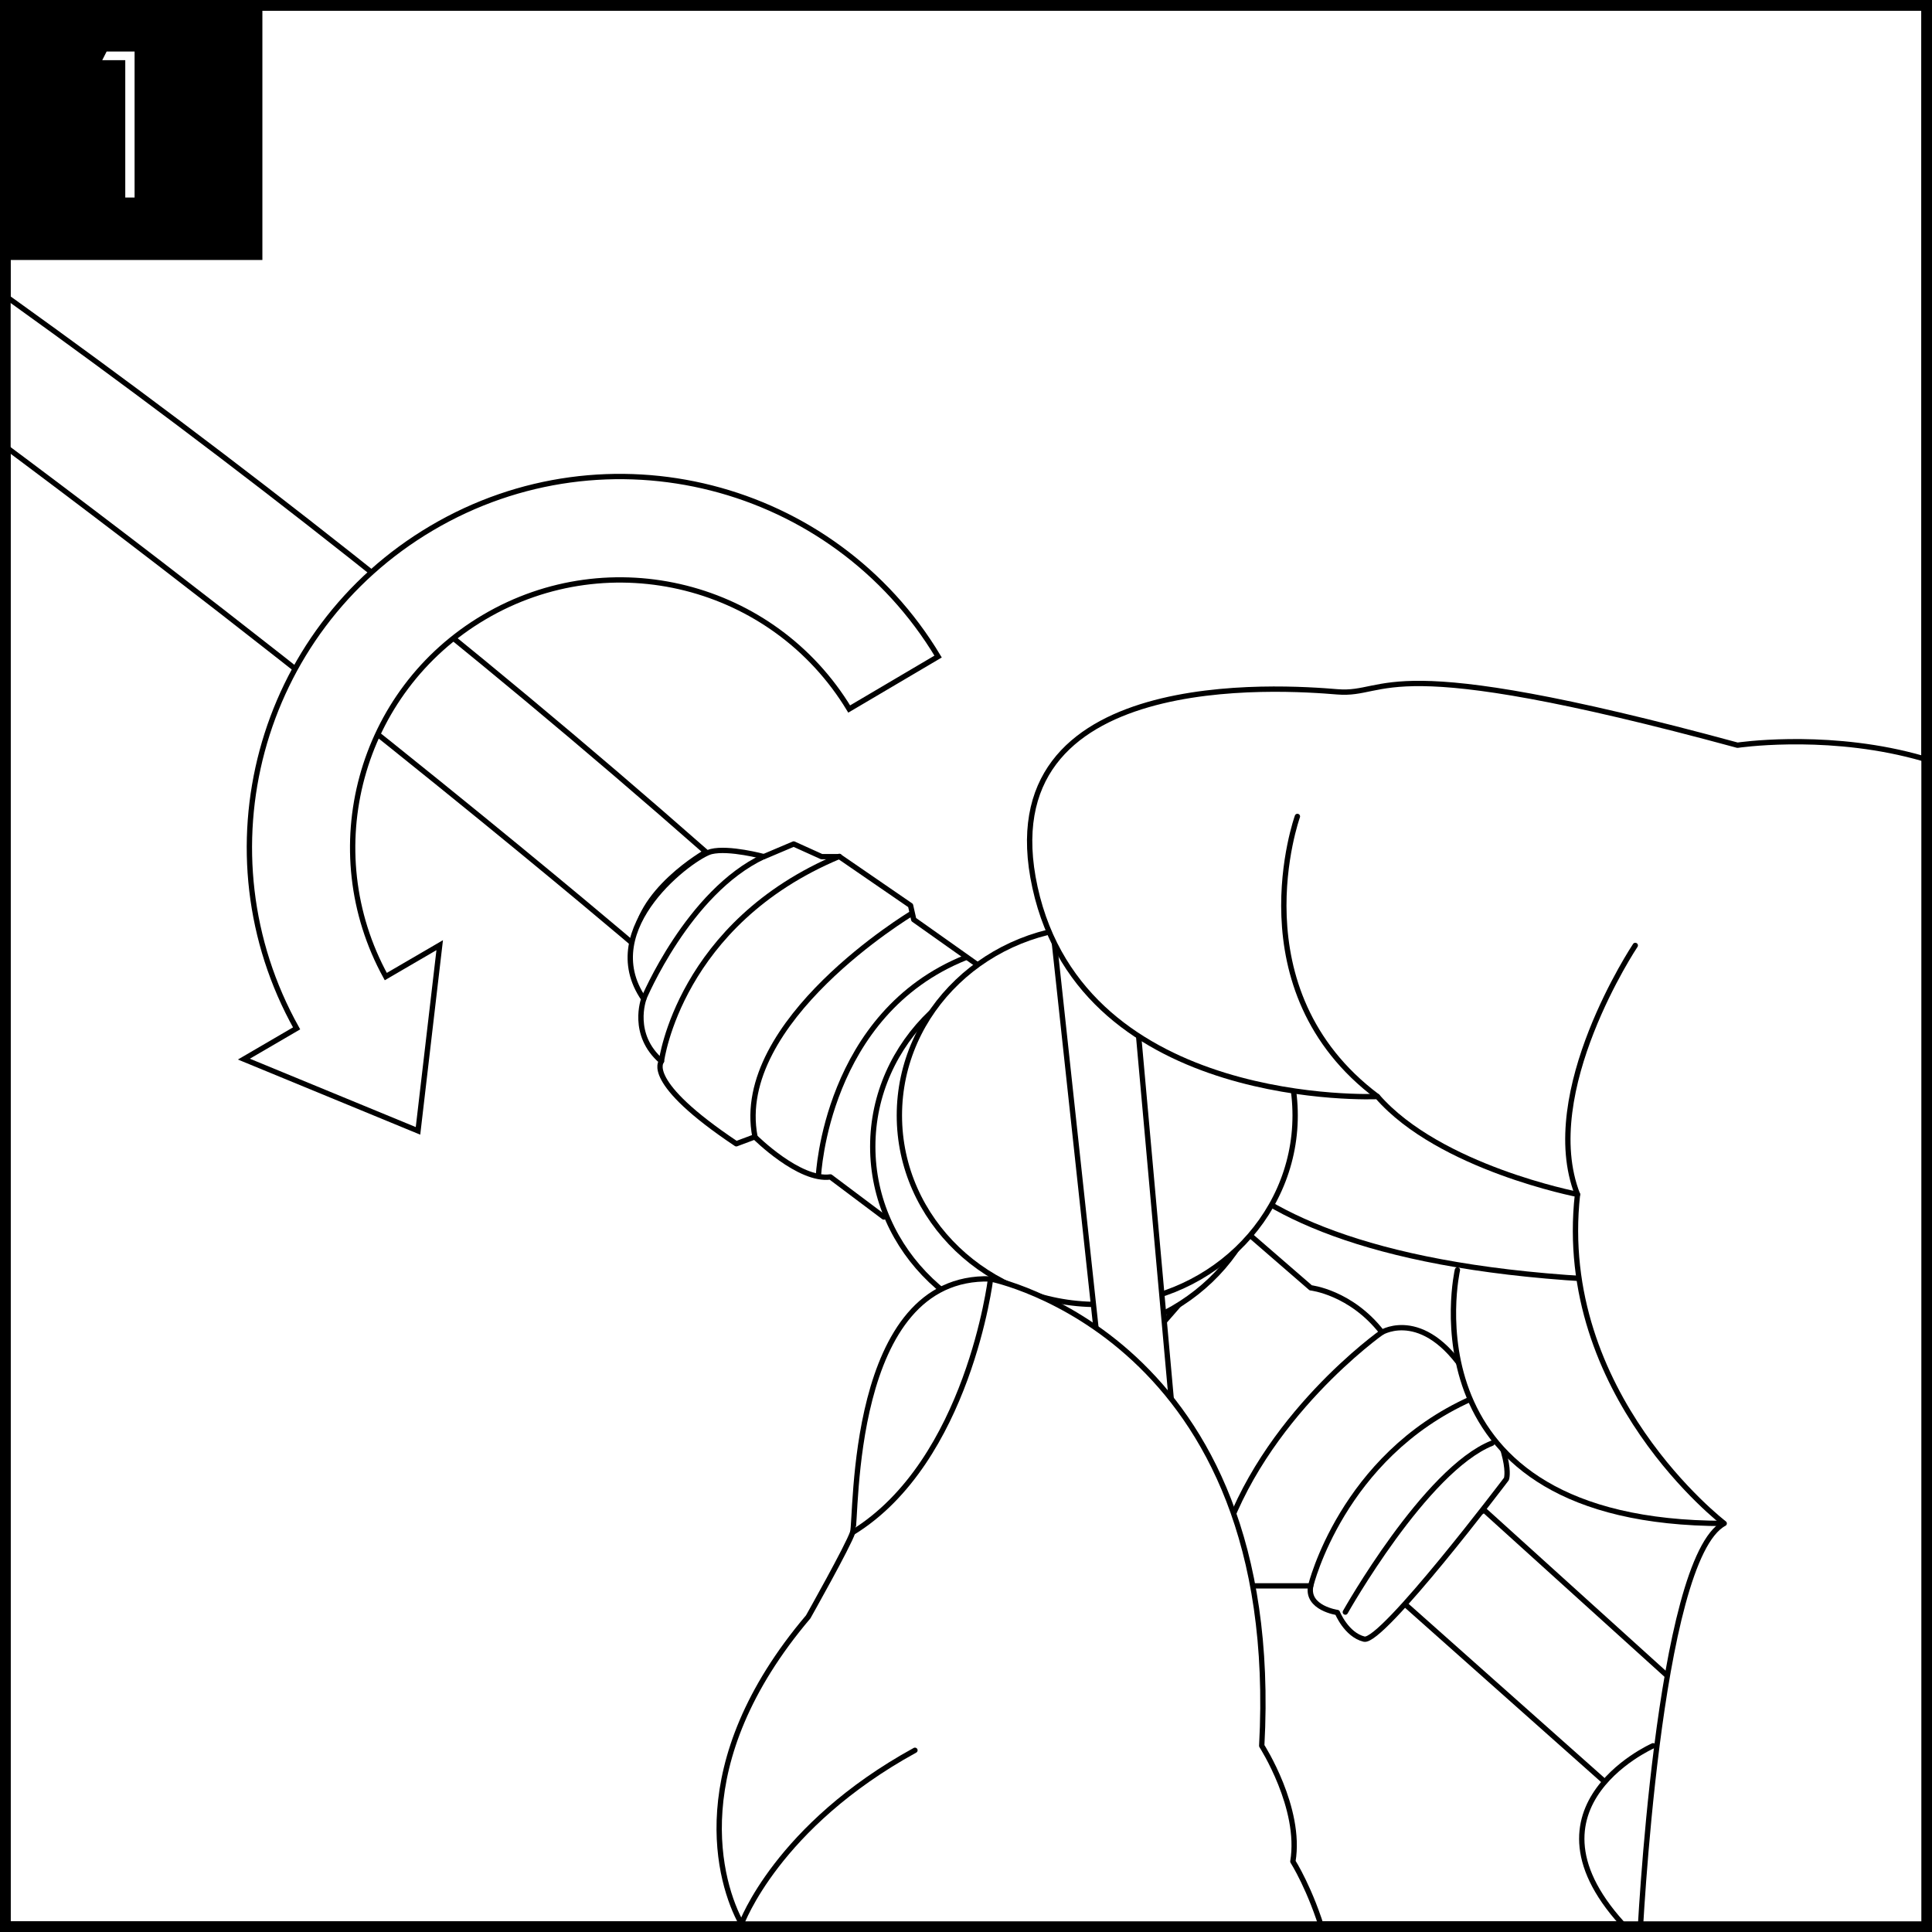 <?xml version="1.0" encoding="UTF-8"?> <!-- Generator: Adobe Illustrator 25.3.1, SVG Export Plug-In . SVG Version: 6.00 Build 0) --> <svg xmlns="http://www.w3.org/2000/svg" xmlns:xlink="http://www.w3.org/1999/xlink" version="1.1" id="Layer_1" x="0px" y="0px" viewBox="0 0 1451.3 1451.3" style="enable-background:new 0 0 1451.3 1451.3;" xml:space="preserve"><rect x="0" y="0" width="1451.3" height="1451.3" fill="#808080" stroke="none"/> <style type="text/css"> .st0{fill:#FFFFFF;} .st1{clip-path:url(#SVGID_2_);} .st2{fill:none;stroke:#070606;stroke-width:2;stroke-linecap:round;stroke-linejoin:round;} .st3{clip-path:url(#SVGID_4_);} .st4{fill:none;stroke:#000000;stroke-width:4;stroke-linecap:round;stroke-linejoin:round;} .st5{fill:none;stroke:#000000;stroke-width:4;stroke-miterlimit:10;} .st6{fill:none;stroke:#000000;} </style> <rect x="4" y="4" class="st0" width="1443.3" height="1443.3"></rect> <path d="M1443.3,8v1435.3H8V8H1443.3 M1451.3,0H0v1451.3h1451.3C1451.3,1451.3,1451.3,0,1451.3,0z"></path> <g> <defs> <rect id="SVGID_1_" x="-2404.3" y="0" width="1447.8" height="853.9"></rect> </defs> <clipPath id="SVGID_2_"> <use xlink:href="#SVGID_1_" style="overflow:visible;"></use> </clipPath> <g class="st1"> <path class="st2" d="M-1646.1,378c-1.6-0.9-3.7-0.7-6.1,0.8c-5.3,3.1-8,7.2-8,12.3c0,1.9,0.6,3.2,1.9,3.9 M-1646.9,392.7 c-1.4,2-3.2,3.7-5.4,4.9c-6.5,3.7-9.7,1.9-9.7-5.6 M-1662.1,396.6l3.1,1.8 M-1642.5,381v-0.1c0-2.9-1-5.2-2.8-6.3 c-1.8-1-4.3-0.8-6.8,0.7c-2.9,1.8-5.2,4.3-6.8,7.2c-1.7,2.9-2.7,6.2-2.8,9.5 M-1648.4,372.9c-1.9-1.1-4.2-0.9-6.8,0.7 c-6.4,3.7-9.7,9.3-9.7,16.8 M-1678.8,388.9c0-1.5,0.2-3,0.5-4.5 M-1676.4,390.2c0-2.7,0.5-5.5,1.4-8.1 M-1663.1,376.2l-5.8,15 M-1663.1,376.2l-5.8,15 M-1671.6,379.9l-3.1,8 M-1674.3,398.8l2.4,1.4 M-1669,391.3l-5.7-3.3 M-1669,391.3l-5.7-3.3 M-1669,393.9 l-5.7-3.3 M-1669,393.9l-5.7-3.3 M-1674.7,390.6l5.8,8.3 M-1674.7,390.6l5.8,8.3 M-1665.4,400.9c-7.3,1.7-11-1.8-11-10.7 M-1674.7,388v2.7 M-1674.7,388v2.7 M-1674.3,398.8c-1.5-0.9-2.7-2.2-3.3-3.8c-0.8-1.9-1.2-4-1.2-6.1 M-1663.1,402.2l-5.7-3.3 M-1663.1,402.2l-5.7-3.3 M-1669,393.9l5.8,8.3 M-1669,393.9l5.8,8.3 M-1669,391.3v2.7 M-1669,391.3v2.7 M-1665,390.3 c0,3.1,0.9,5.2,2.8,6.3 M-1661.1,402.4l-2-0.2 M-1661.1,402.4l-2-0.2 M-1663.1,376.2l-1.5-0.9 M-1661.1,373.7l-0.6-0.3 M-1661.1,373.7l-2,2.5 M-1661.1,373.7l-2,2.5 M-1654.6,390.2c0,3.4,1.5,4.2,4.4,2.5c2.8-1.5,4.5-4.4,4.4-7.6 c0-3.4-1.5-4.2-4.4-2.6C-1653,384-1654.7,387-1654.6,390.2L-1654.6,390.2z M-1642.2,383c0,5.1-2.7,9.2-8,12.3 c-5.3,3.1-8,2.1-8-3.1c0-5.1,2.7-9.2,8-12.3C-1644.9,376.8-1642.2,377.9-1642.2,383L-1642.2,383z M-1658.4,395l2,1.2 M-1646.1,378 l2,1.2 M-1647.4,367.2l5.8,8.3 M-1647.4,367.2l5.8,8.3 M-1649.4,367l-1.5-0.9 M-1647.4,367.2l-2.7-1.6 M-1647.4,367.2l-2-0.2 M-1647.4,367.2l-2-0.2 M-1648.4,372.9l3.1,1.8 M-1641.6,378.1l-0.9,2.4 M-1641.6,378.1l-0.9,2.4 M-1641.6,375.5v2.7 M-1641.6,375.5v2.7 M-1648.2,364.3c1.2,1.5,1.9,3.2,2.2,5.1 M208.5,849.2l2.4,0.1 M254.3,875l13.4,1.6 M255.3,868.3l9.7,5.6 M20.5,757.5l161.6,93.3 M235.9,838.4l3.2-1.2l3.6-0.4l3.6,0.4l3.2,1.2l2.1,1.8l0.7,2.1l-0.7,2.1l-2.1,1.8l-3.2,1.2l-3.6,0.4 l-3.6-0.4l-3.2-1.2l-2.1-1.8l-0.7-2.1l0.7-2.1L235.9,838.4z M253.4,841.6c-2.1-2.3-4.8-3.9-7.9-4.6 M231.9,844.9l0.4-1.4l1-2.6 l1-1.7l0.4-0.5 M246.8,840l-2.6-0.9h-3l-2.6,0.9l-1.5,1.5v1.7l1.5,1.5l2.6,0.9h3l2.6-0.9l1.5-1.5v-1.7L246.8,840z M-99.4,698.1 l120.4,69.5 M-83.6,687.5l113.1,65.3 M-84.8,679.3c1.1,4.7,2.1,9.3-0.1,11.4c-2.4,2.2-8.7,1.2-11.9,3.3c-3.1,2-3.2,6.7-3.2,11.5 M-92.6,674.7c1.1,4.7,2.1,9.3-0.1,11.3c-2.4,2.2-8.7,1.2-11.9,3.3c-3.1,2-3.2,6.7-3.2,11.5 M-186,628.5c-1.3-0.8-2.9-0.8-4.3,0 M-196.6,639.5c0,1.5,0.8,2.9,2.1,3.7 M-190.2,628.5c-4,2.3-6.4,6.5-6.4,11.1 M-194.5,643.2l87.2,50.4 M-186,628.5l94.5,54.6 M-397.2,516.4l202.3,116.8 M-1590,4.8l0.5,0.3 M-1592.3,11.9v-1.4l1.5-0.9V11c0,0.5,0.4,0.9,0.9,0.9c0,0,0,0,0,0 c0.2,0,0.3,0,0.4-0.1l1.3-0.7v1.7l-1.3,0.7c-0.8,0.5-1.3,1.3-1.3,2.3v1.4l-1.5,0.9v-1.5c0-0.5-0.4-0.9-0.9-0.9c0,0,0,0,0,0 c-0.1,0-0.3,0-0.4,0.1l-1.3,0.7v-1.7l1.3-0.7C-1592.8,13.6-1592.3,12.8-1592.3,11.9z M-1598.6,20.2l0.4,0.2 M-1589.5,5.1 c-0.2-0.1-0.4-0.2-0.6-0.3 M-1598.3,20.4c4.4,2.1,9.7,0.3,11.8-4.1c1.9-3.9,0.6-8.7-3-11.2 M-1598.6,20.1c0.1,0.1,0.2,0.2,0.4,0.2 M-1918,199.9v-1.4l1.5-0.9v1.4c0,0.5,0.4,0.9,0.9,0.9c0,0,0,0,0,0c0.2,0,0.3,0,0.4-0.1l1.3-0.7v1.7l-1.3,0.7 c-0.8,0.5-1.3,1.3-1.3,2.3v1.4l-1.5,0.9v-1.4c0-0.5-0.4-0.9-0.9-0.9c0,0,0,0,0,0c-0.2,0-0.3,0-0.4,0.1l-1.3,0.7v-1.7l1.3-0.7 C-1918.5,201.7-1918,200.9-1918,199.9L-1918,199.9z M-1924,208.4c4.4,2.1,9.7,0.3,11.8-4.1c1.9-3.9,0.6-8.7-3-11.2 M-1915.2,193.2 c-0.2-0.1-0.4-0.2-0.6-0.3 M-1915.8,192.9l0.5,0.3 M-1924.4,208.2c0.1,0.1,0.2,0.2,0.4,0.2 M-1924.4,208.2l0.4,0.2 M-1924,532.2 c4.4,2.1,9.7,0.3,11.8-4.1c0,0,0,0,0,0c1.9-3.9,0.6-8.7-3-11.2 M-1918,523.7v-1.5l1.5-0.9v1.4c0,0.5,0.4,0.9,0.9,0.9 c0.2,0,0.3,0,0.4-0.1l1.3-0.7v1.7l-1.3,0.7c-0.8,0.5-1.3,1.3-1.3,2.2v1.5l-1.5,0.9v-1.4c0-0.5-0.4-0.9-0.9-0.9 c-0.2,0-0.3,0-0.4,0.1l-1.3,0.7v-1.7l1.3-0.7C-1918.5,525.4-1918,524.6-1918,523.7L-1918,523.7z M-1915.8,516.6l0.5,0.3 M-1915.2,516.9c-0.2-0.1-0.4-0.2-0.6-0.3 M-1924.4,532l0.4,0.2 M-1924.4,531.9c0.1,0.1,0.2,0.2,0.4,0.2 M-1592.3,335.6v-1.5 l1.5-0.9v1.4c0,0.5,0.4,0.9,0.9,0.9c0,0,0,0,0,0c0.2,0,0.3,0,0.4-0.1l1.3-0.7v1.7l-1.3,0.7c-0.8,0.5-1.3,1.3-1.3,2.3v1.4l-1.5,0.9 v-1.5c0-0.5-0.4-0.9-0.9-0.9c0,0,0,0,0,0c-0.1,0-0.3,0-0.4,0.1l-1.3,0.7v-1.7l1.3-0.7C-1592.8,337.4-1592.3,336.5-1592.3,335.6 L-1592.3,335.6z M-1598.3,344.1c4.4,2.1,9.7,0.3,11.8-4.1c1.9-3.9,0.6-8.7-3-11.1 M-1589.5,328.8c-0.2-0.1-0.4-0.2-0.6-0.3 M-1590,328.5l0.5,0.3 M-1598.6,343.9c0.1,0.1,0.2,0.1,0.4,0.2 M-1598.6,343.9l0.4,0.2 M355.4,896.7l0.1-0.1l0.1-0.1l0.1-0.1 l0.1-0.1l0.1-0.1l0.1-0.1l0.1-0.1l0.1-0.1l0.1-0.1l0.1-0.1l0.1-0.1l0.1-0.1l0.1-0.1l0.1-0.1l0.1-0.1l0.1-0.1l0.1-0.1l0.1-0.1 l0.1-0.1l0.1-0.1l0.1-0.1l0.1-0.1l0.1-0.1l0.1-0.1l0.1-0.1l0.1-0.1l0.1-0.1l0.1-0.1l0.1-0.1l0.1-0.1l0.1-0.1l0.1-0.1l0.1-0.1 l0.1-0.1l0.1-0.1l0.1-0.1l0.1-0.1l0-0.1l0.1-0.1l0.1-0.1l0.1-0.1l0.1-0.1l0.1-0.1l0.1-0.1l0.1-0.1l0.1-0.1l0.1-0.1l0.1-0.1l0-0.1 l0.1-0.1l0.1-0.1l0.1-0.1l0.1-0.1l0-0.1l0-0.1l0.1-0.1l0-0.1l0.1-0.1l0-0.1l0-0.1l0-0.1l0-0.1l0-0.1l0-0.2l0-0.1l0-0.1l0-0.1 l0-0.2l0-0.1l0-0.1l0-0.2l0-0.2l0-0.2l0-0.2l0-0.2l0-0.2l0-0.2l0-0.2l0-0.2l0-0.2l0-0.2l0-0.2l0-0.2l0-0.2l0-0.2l0-0.2l0-0.2 l0-0.2l0-0.2l0-0.2l0-0.2v-0.2l0-0.2V885l0-0.2v-0.2 M353.1,898l0.1-0.1l0.1-0.1l0.1,0l0.1-0.1l0.1-0.1l0.1-0.1l0.1-0.1l0.1-0.1 l0.1-0.1l0.1-0.1l0.1-0.1l0.1-0.1l0.1-0.1l0.1-0.1l0.1-0.1l0.1-0.1l0.1-0.1l0.1-0.1l0.1-0.1l0.1-0.1l0.1-0.1l0.1-0.1l0.1-0.1 l0.1-0.1l0.1-0.1l0.1-0.1l0.1-0.1l0.1-0.1l0.1-0.1l0.1-0.1l0.1-0.1l0.1-0.1l0.1-0.1l0.1-0.1l0.1-0.1l0.1-0.1l0.1-0.1l0.1-0.1 l0.1-0.1l0.1-0.1l0.1-0.1l0.1-0.1l0.1-0.1l0.1-0.1l0.1-0.1l0.1-0.1l0.1-0.1l0-0.1l0.1-0.1l0.1-0.1l0.1-0.1l0.1-0.1l0.1-0.1l0-0.1 l0.1-0.1l0.1-0.2l0-0.1l0.1-0.1l0.1-0.1l0-0.1l0-0.1l0-0.2l0-0.1l0-0.1l0-0.2l0-0.1l0-0.2l0-0.2l0-0.2l0-0.1l0-0.1l0-0.2l0-0.2 l0-0.2l0-0.2l0-0.2l0-0.2l0-0.2l0-0.2l0-0.2l0-0.2l0-0.2l0-0.2l0-0.2l0-0.2l0-0.2l0-0.2l0-0.2l0-0.2l0-0.2v-0.2l0-0.2l0-0.2V886 M346.5,901.8l0.1-0.1l0.1-0.1l0.1-0.1l0.1-0.1l0.1-0.1l0.1-0.1l0.1-0.1l0.1-0.1l0.1-0.1l0.1-0.1l0.1-0.1l0.1-0.1l0.1-0.1l0.1-0.1 l0.1-0.1l0.1-0.1l0.1-0.1l0.1-0.1l0.1-0.1l0.1-0.1l0.1-0.1l0.1-0.1l0.1-0.1l0.1-0.1l0.1-0.1l0.1-0.1l0.1-0.1l0.1-0.1l0.1-0.1 l0.1-0.1l0.1-0.1l0.1-0.1l0.1-0.1l0.1-0.1l0.1-0.1l0.1-0.1l0.1-0.1l0.1-0.1l0.1-0.1l0.1-0.1l0.1-0.1l0.1-0.1l0.1-0.1l0.1-0.1 l0.1-0.1l0.1-0.1l0.1-0.1l0.1-0.1l0-0.1l0.1-0.1l0-0.1l0.1-0.1l0.1-0.1l0.1-0.1l0.1-0.1l0-0.1l0.1-0.1l0-0.1l0.1-0.1l0-0.1l0-0.1 l0-0.1l0.1-0.2l0-0.1l0-0.1l0-0.2l0-0.2l0-0.1l0-0.2l0-0.1l0-0.1l0-0.2l0-0.1l0-0.2l0-0.2l0-0.2l0-0.2l0-0.2l0-0.2l0-0.2l0-0.2 l0-0.2l0-0.2l0-0.2l0-0.2l0-0.2v-0.2l0-0.2l0-0.2l0-0.2v-0.2l0-0.2v-0.2l0-0.2v-0.4 M360.9,884.6v-0.2l0-0.2V884l0-0.2v-0.2l0-0.2 l0-0.2l0-0.2l0-0.2l0-0.2l0-0.2l0-0.2l0-0.2l0-0.2l0-0.2l0-0.2l0-0.2l0-0.2l0-0.2l0-0.2l0-0.2l0-0.2l0-0.2l0-0.2l0-0.2l0-0.2 l0-0.2l0-0.2l0-0.2l0-0.2l0-0.2l0-0.2l0-0.2l0-0.2l0-0.2l0-0.2l0-0.2l0-0.2l-0.1-0.2l0-0.2l-0.1-0.2l0-0.2l0-0.2l-0.1-0.2 l-0.1-0.2l-0.1-0.2l-0.1-0.2l0-0.2l-0.1-0.2l-0.1-0.2l-0.1-0.2l-0.1-0.2l-0.1-0.2l-0.1-0.2L359,874l-0.1-0.2l-0.1-0.2l-0.1-0.2 l0-0.2l-0.1-0.2l-0.1-0.2l-0.1-0.2l-0.1-0.2l-0.1-0.2l-0.1-0.2l-0.1-0.2l-0.1-0.2l-0.1-0.2l-0.1-0.2l-0.1-0.2l-0.1-0.2l-0.1-0.2 l-0.1-0.2l-0.1-0.2l-0.1-0.2l-0.1-0.2l-0.1-0.2l-0.1-0.2l-0.1-0.2l-0.1-0.2l-0.1-0.2l-0.1-0.2l-0.1-0.2l-0.1-0.2l-0.1-0.2 l-0.1-0.2l-0.1-0.2l-0.1-0.2l-0.1-0.2l-0.1-0.2l-0.1-0.2l-0.1-0.2l-0.1-0.2l-0.1-0.2l-0.1-0.2l-0.1-0.2l-0.1-0.2l-0.1-0.2 l-0.1-0.2l-0.1-0.2l-0.1-0.2l-0.1-0.2l-0.1-0.2l-0.1-0.2l-0.1-0.2l-0.1-0.2l-0.1-0.2l-0.1-0.2l-0.1-0.2l-0.1-0.2l-0.1-0.2 l-0.1-0.2l-0.1-0.2l-0.1-0.2l-0.1-0.2l-0.1-0.2l-0.1-0.2l-0.1-0.2l-0.1-0.2l-0.1-0.2l-0.1-0.2l-0.1-0.2l-0.1-0.2l-0.1-0.2 l-0.1-0.2l-0.1-0.2l-0.1-0.2l-0.1-0.2l-0.1-0.2l-0.1-0.2l-0.1-0.2l-0.1-0.2l-0.1-0.2l-0.1-0.1l-0.1-0.2l-0.1-0.1l-0.1-0.2 l-0.1-0.2l-0.1-0.1l-0.1-0.2l-0.1-0.2l-0.1-0.1l-0.1-0.1l-0.1-0.2l-0.1-0.1l-0.1-0.1l-0.1-0.1l-0.1-0.1l-0.1-0.1l-0.1-0.1 l-0.1-0.1l-0.1-0.1l-0.1-0.1l-0.1-0.1l-0.1-0.1l-0.1-0.1l-0.1-0.1l-0.1-0.1l-0.2-0.1l-0.1-0.1l-0.1-0.1l-0.2-0.1l-0.1-0.1 l-0.2-0.1l-0.1-0.1l-0.2-0.1l-0.2-0.1l-0.2-0.1l-0.1-0.1l-0.2-0.1l-0.1-0.1l-0.2-0.1l-0.1-0.1l-0.2-0.1l-0.1-0.1l-0.1-0.1 l-0.2-0.1l-0.2-0.1l-0.2-0.1l-0.2-0.1l-0.2-0.1l-0.2-0.1l-0.1-0.1l-0.2-0.1l-0.1-0.1l-0.2-0.1l-0.2-0.1l-0.1-0.1l-0.2-0.1 l-0.2-0.1l-0.2-0.1l-0.2-0.1 M326.7,913.2l0.1,0l0.1-0.1l0.1-0.1l0.1-0.1l0.1-0.1l0.1-0.1l0.1-0.1l0.1-0.1l0.1-0.1l0.1-0.1 l0.1-0.1l0.1-0.1l0.1-0.1l0.1-0.1l0.1-0.1l0.1-0.1l0.1-0.1l0.1-0.1l0.1-0.1l0.1-0.1l0.1-0.1l0.1-0.1l0.1-0.1l0.1-0.1l0.1-0.1 l0.1-0.1l0.1-0.1l0.1-0.1l0.1-0.1l0.1-0.1l0.1-0.1l0.1-0.1l0.1-0.1l0.1-0.1l0.1-0.1l0.1-0.1l0.1-0.1l0.1-0.1l0.1-0.1l0.1-0.1 l0.1-0.1l0.1-0.1l0.1-0.1l0.1-0.1l0.1-0.1l0.1-0.1l0.1-0.1l0.1-0.1l0.1-0.1l0.1-0.1l0.1-0.1l0-0.1l0.1-0.1l0.1-0.1l0-0.1l0.1-0.1 l0-0.1l0.1-0.1l0-0.1l0.1-0.1l0-0.1l0-0.1l0-0.1l0-0.2l0-0.2l0-0.1l0-0.2l0-0.1l0-0.2l0-0.1l0-0.2l0-0.1l0-0.2l0-0.2l0-0.2l0-0.2 l0-0.2l0-0.2l0-0.2l0-0.2l0-0.2l0-0.2l0-0.2l0-0.2l0-0.2l0-0.2l0-0.2l0-0.2v-0.2l0-0.2v-0.2l0-0.2v-0.4l0-0.2v-0.2 M326.7,913.2 l0.1,0l0.1-0.1l0.1-0.1l0.1-0.1l0.1-0.1l0.1-0.1l0.1-0.1l0.1-0.1l0.1-0.1l0.1-0.1l0.1-0.1l0.1-0.1l0.1-0.1l0.1-0.1l0.1-0.1 l0.1-0.1l0.1-0.1l0.1-0.1l0.1-0.1l0.1-0.1l0.1-0.1l0.1-0.1l0.1-0.1l0.1-0.1l0.1-0.1l0.1-0.1l0.1-0.1l0.1-0.1l0.1-0.1l0.1-0.1 l0.1-0.1l0.1-0.1l0.1-0.1l0.1-0.1l0.1-0.1l0.1-0.1l0.1-0.1l0.1-0.1l0.1-0.1l0.1-0.1l0.1-0.1l0.1-0.1l0.1-0.1l0.1-0.1l0.1-0.1 l0.1-0.1l0.1-0.1l0.1-0.1l0.1-0.1l0.1-0.1l0.1-0.1l0-0.1l0.1-0.1l0.1-0.1l0-0.1l0.1-0.1l0-0.1l0.1-0.1l0-0.1l0.1-0.1l0-0.1l0-0.1 l0-0.1l0-0.2l0-0.2l0-0.1l0-0.2l0-0.1l0-0.2l0-0.1l0-0.2l0-0.1l0-0.2l0-0.2l0-0.2l0-0.2l0-0.2l0-0.2l0-0.2l0-0.2l0-0.2l0-0.2 l0-0.2l0-0.2l0-0.2l0-0.2l0-0.2l0-0.2v-0.2l0-0.2v-0.2l0-0.2v-0.4l0-0.2v-0.2 M326.7,913.2l1.8-1 M328.5,912.2l1.8-1 M338.8,897.3 v-0.6l0-0.2l0-0.2l0-0.2V896l0-0.2v-0.2l0-0.2l0-0.2v-0.2l0-0.2l0-0.2l0-0.2l0-0.2l0-0.2l0-0.2l0-0.2l0-0.2l0-0.2l0-0.2l0-0.2 l0-0.2l0-0.2l0-0.2l0-0.2l0-0.2l0-0.2l0-0.2l0-0.2l0-0.2l0-0.2l0-0.2l0-0.2l0-0.2l0-0.2l0-0.2l-0.1-0.2l-0.1-0.2l0-0.2l-0.1-0.2 l-0.1-0.2l0-0.2l-0.1-0.2l-0.1-0.2l0-0.2l-0.1-0.2l-0.1-0.2l-0.1-0.2l-0.1-0.2l-0.1-0.2l-0.1-0.2l-0.1-0.2l-0.1-0.2l-0.1-0.2 l0-0.2l-0.1-0.2l-0.1-0.2l-0.1-0.2l-0.1-0.2l-0.1-0.2l-0.1-0.2l-0.1-0.2l-0.1-0.2l-0.1-0.2l-0.1-0.2l-0.1-0.2l-0.1-0.2l-0.1-0.2 l-0.1-0.2l-0.1-0.2l-0.1-0.2l-0.1-0.2l-0.1-0.2l-0.1-0.2l-0.1-0.2l-0.1-0.2l-0.1-0.2l-0.1-0.2l-0.1-0.2l-0.1-0.2l-0.1-0.2 l-0.1-0.2l-0.1-0.2l-0.1-0.2l-0.1-0.2l-0.1-0.2l-0.1-0.2l-0.1-0.2l-0.1-0.2l-0.1-0.2l-0.1-0.2l-0.1-0.2l-0.1-0.2l-0.1-0.2 l-0.1-0.2l-0.1-0.2l-0.1-0.2l-0.1-0.2l-0.1-0.2l-0.1-0.2l-0.1-0.2l-0.1-0.2l-0.1-0.2l-0.1-0.2l-0.1-0.2l-0.1-0.2l-0.1-0.2 l-0.1-0.2l-0.1-0.2l-0.1-0.2l-0.1-0.2l-0.1-0.2l-0.1-0.2l-0.1-0.2l-0.1-0.2l-0.1-0.2l-0.1-0.2l-0.1-0.2l-0.1-0.2l-0.1-0.2 l-0.1-0.2l-0.1-0.2l-0.1-0.2l-0.1-0.2l-0.1-0.2l-0.1-0.2l-0.1-0.2l-0.1-0.2l-0.1-0.2l-0.1-0.2l-0.1-0.1l-0.1-0.2l-0.1-0.1 l-0.1-0.2l-0.1-0.1l-0.1-0.2l-0.1-0.1l-0.1-0.2l-0.1-0.2l-0.1-0.1l-0.1-0.1l-0.1-0.1l-0.1-0.1l-0.1-0.2l-0.1-0.1l-0.1-0.1 l-0.1-0.1l-0.1-0.1l-0.1-0.2l-0.1-0.1l-0.1-0.1l-0.1-0.1l-0.1-0.1l-0.1-0.1l-0.2-0.1l-0.1-0.1l-0.1-0.1l-0.1-0.1l-0.1-0.1 l-0.1-0.1l-0.2-0.1l-0.1-0.1l-0.1-0.1l-0.1-0.1l-0.2-0.1l-0.1-0.1l-0.2-0.1l-0.1-0.1l-0.1-0.1l-0.1-0.1l-0.1-0.1L323,867l-0.2-0.1 l-0.1-0.1l-0.2-0.1l-0.1-0.1l-0.2-0.1l-0.2-0.1l-0.2-0.1l-0.2-0.1l-0.2-0.1l-0.2-0.1l-0.2-0.1l-0.1-0.1l-0.2-0.1l-0.2-0.1 l-0.2-0.1l-0.2-0.1l-0.2-0.1l-0.2-0.1 M333.3,909.4l0.1-0.1l0.1-0.1l0.1-0.1l0.1-0.1l0.1-0.1l0.1-0.1l0.1-0.1l0.1-0.1l0.1-0.1 l0.1-0.1l0.1-0.1l0.1-0.1l0.1-0.1l0.1-0.1l0.1-0.1l0.1-0.1l0.1-0.1l0.1-0.1l0.1-0.1l0.1-0.1l0.1-0.1l0.1-0.1l0.1-0.1l0.1-0.1 l0.1-0.1l0.1-0.1l0.1-0.1l0.1-0.1l0.1-0.1l0.1-0.1l0.1-0.1l0.1-0.1l0.1-0.1l0.1-0.1l0.1-0.1l0.1-0.1l0.1-0.1l0.1-0.1l0.1-0.1 l0-0.1l0.1-0.1l0.1-0.1l0.1-0.1l0.1-0.1l0.1-0.1l0.1-0.1l0.1-0.1l0.1-0.1l0.1-0.1l0-0.1l0.1-0.1l0.1-0.1l0-0.1l0.1-0.1l0.1-0.1 l0-0.1l0.1-0.1l0.1-0.1l0-0.1l0-0.1l0-0.1l0-0.1l0-0.1l0-0.1l0-0.1l0-0.2l0-0.1l0-0.2l0-0.1l0-0.2l0-0.1l0-0.2l0-0.2l0-0.2l0-0.1 l0-0.2l0-0.2l0-0.2l0-0.2l0-0.2l0-0.2l0-0.2l0-0.2l0-0.2v-0.2l0-0.2l0-0.2v-0.2l0-0.2v-0.2l0-0.2l0-0.2l0-0.2v-0.6 M330.3,911.1 l25.1-14.5 M345.4,893.5v-0.2l0-0.2V893l0-0.2v-0.2l0-0.2v-0.2l0-0.2l0-0.2l0-0.2l0-0.2l0-0.2l0-0.2l0-0.2l0-0.2l0-0.2l0-0.2 l0-0.2l0-0.2l0-0.2l0-0.2l0-0.2l0-0.2l0-0.2l0-0.2l0-0.2l0-0.2l0-0.2l0-0.2l0-0.2l0-0.2l0-0.2l0-0.2l0-0.2l0-0.2l0-0.2l0-0.2 l-0.1-0.2l-0.1-0.2l0-0.2l-0.1-0.2l-0.1-0.2l0-0.2l-0.1-0.2l-0.1-0.2l-0.1-0.2l-0.1-0.2l0-0.2l-0.1-0.2l-0.1-0.2l-0.1-0.2 l-0.1-0.2l-0.1-0.2l-0.1-0.2l-0.1-0.2l-0.1-0.2l-0.1-0.2l-0.1-0.2l-0.1-0.2l-0.1-0.2l-0.1-0.2l-0.1-0.2l-0.1-0.2l-0.1-0.2 l-0.1-0.2l-0.1-0.2l-0.1-0.2l-0.1-0.2l-0.1-0.2l-0.1-0.2l-0.1-0.2l-0.1-0.2l-0.1-0.2l-0.1-0.2l-0.1-0.2l-0.1-0.2l-0.1-0.2 l-0.1-0.2l-0.1-0.2l-0.1-0.2l-0.1-0.2l-0.1-0.2l-0.1-0.2l-0.1-0.2l-0.1-0.2l-0.1-0.2l-0.1-0.2l-0.1-0.2l-0.1-0.2l-0.1-0.2 l-0.1-0.2l-0.1-0.2l-0.1-0.2l-0.1-0.2l-0.1-0.2l-0.1-0.2l-0.1-0.2l-0.1-0.2l-0.1-0.2l-0.1-0.2l-0.1-0.2l-0.1-0.2l-0.1-0.2 l-0.1-0.2l-0.1-0.2l-0.1-0.2l-0.1-0.2l-0.1-0.2l-0.1-0.2l-0.1-0.2l-0.1-0.2l-0.1-0.2l-0.1-0.2l-0.1-0.2l-0.1-0.2l-0.1-0.2 l-0.1-0.2l-0.1-0.2l-0.1-0.2l-0.1-0.2l-0.1-0.2l-0.1-0.2l-0.1-0.2l-0.1-0.2l-0.1-0.2l-0.1-0.2l-0.1-0.2l-0.1-0.2l-0.1-0.2 l-0.1-0.2l-0.1-0.2l-0.1-0.2l-0.1-0.2l-0.1-0.2l-0.1-0.1l-0.1-0.2l-0.1-0.2l-0.1-0.2l-0.1-0.1l-0.1-0.2l-0.1-0.1l-0.1-0.1 l-0.1-0.2l-0.1-0.1l-0.1-0.2l-0.1-0.2l-0.1-0.1l-0.1-0.1l-0.1-0.1l-0.1-0.1l-0.1-0.1l-0.1-0.1l-0.1-0.1l-0.2-0.1l-0.2-0.1 l-0.1-0.1l-0.1-0.1l-0.1-0.1l-0.1-0.1l-0.1-0.1l-0.1-0.1l-0.1-0.1l-0.1-0.1l-0.1-0.1l-0.1-0.1l-0.1-0.1l-0.2-0.1l-0.2-0.1 l-0.1-0.1l-0.2-0.1l-0.1-0.1l-0.1-0.1l-0.2-0.1l-0.2-0.1l-0.2-0.1l-0.1-0.1l-0.2-0.1l-0.2-0.1l-0.1-0.1l-0.2-0.1l-0.2-0.1 l-0.2-0.1l-0.2-0.1l-0.2-0.1l-0.2-0.1l-0.2-0.1l-0.2-0.1l-0.2-0.1l-0.2-0.1l-0.2-0.1l-0.2-0.1l-0.2-0.1 M351.9,889.7v-0.4l0-0.2 V889l0-0.2v-0.2l0-0.2l0-0.2l0-0.2v-0.2l0-0.2l0-0.2l0-0.2l0-0.2l0-0.2l0-0.2l0-0.2l0-0.2l0-0.2l0-0.2l0-0.2l0-0.2l0-0.2l0-0.2 l0-0.2l0-0.2l0-0.2l0-0.2l0-0.2l0-0.2l0-0.2l0-0.2l0-0.2l-0.1-0.2l0-0.2l0-0.2l0-0.2l-0.1-0.2l0-0.2l-0.1-0.2l0-0.2l-0.1-0.2 l-0.1-0.2l-0.1-0.2l-0.1-0.2l0-0.2l-0.1-0.2l0-0.2l-0.1-0.2l-0.1-0.2l-0.1-0.2l-0.1-0.2l-0.1-0.2l-0.1-0.2l-0.1-0.2L350,879 l-0.1-0.2l-0.1-0.2l-0.1-0.2l-0.1-0.2l-0.1-0.2l-0.1-0.2l-0.1-0.2l-0.1-0.2l-0.1-0.2l-0.1-0.2l-0.1-0.2l-0.1-0.2l-0.1-0.2 l-0.1-0.2l-0.1-0.2l-0.1-0.2l-0.1-0.2l-0.1-0.2l-0.1-0.2l-0.1-0.2l-0.1-0.2l-0.1-0.2l-0.1-0.2l-0.1-0.2l-0.1-0.2l-0.1-0.2 l-0.1-0.2l-0.1-0.2l-0.1-0.2l-0.1-0.2l-0.1-0.2l-0.1-0.2l-0.1-0.2l-0.1-0.2l-0.1-0.2l-0.1-0.2l-0.1-0.2l-0.1-0.2l-0.1-0.2 l-0.1-0.2l-0.1-0.2l-0.1-0.2l-0.1-0.2l-0.1-0.2l-0.1-0.2l-0.1-0.2l-0.1-0.2l-0.1-0.2l-0.1-0.2l-0.1-0.2l-0.1-0.2l-0.1-0.2 l-0.1-0.2l-0.1-0.2l-0.1-0.2l-0.1-0.2l-0.1-0.2l-0.1-0.2l-0.1-0.2l-0.1-0.2l-0.1-0.2l-0.1-0.2l-0.1-0.2l-0.1-0.2l-0.1-0.2 l-0.1-0.2l-0.1-0.2l-0.1-0.2l-0.1-0.2l-0.1-0.2l-0.1-0.2l-0.1-0.2l-0.1-0.2l-0.1-0.2l-0.1-0.2l-0.1-0.2l-0.1-0.1l-0.1-0.2 l-0.1-0.1l-0.1-0.2l-0.1-0.2l-0.1-0.2l-0.1-0.2l-0.1-0.1l-0.1-0.2l-0.1-0.1l-0.1-0.1l-0.1-0.2l-0.2-0.1l-0.1-0.2l-0.2-0.1 l-0.1-0.2l-0.1-0.1l-0.1-0.1l-0.1-0.1l-0.1-0.1l-0.1-0.1l-0.1-0.1l-0.2-0.1l-0.1-0.1l-0.1-0.1l-0.1-0.1l-0.1-0.1l-0.2-0.1 l-0.1-0.1l-0.1-0.1l-0.2-0.1l-0.2-0.1l-0.1-0.1l-0.2-0.1l-0.1-0.1l-0.2-0.1l-0.2-0.1l-0.2-0.1l-0.2-0.1l-0.1-0.1l-0.2-0.1 l-0.1-0.1l-0.1-0.1l-0.2-0.1l-0.1-0.1l-0.2-0.1l-0.2-0.1l-0.1-0.1l-0.2-0.1l-0.2-0.1l-0.2-0.1l-0.2-0.1l-0.2-0.1l-0.2-0.1 l-0.1-0.1l-0.2-0.1l-0.1-0.1l-0.2-0.1l-0.2-0.1l-0.2-0.1 M358.5,886v-0.6l0-0.2l0-0.2v-0.2l0-0.2l0-0.2l0-0.2l0-0.2l0-0.2l0-0.2 l0-0.2l0-0.2l0-0.2l0-0.2l0-0.2l0-0.2l0-0.2l0-0.2l0-0.2l0-0.2l0-0.2l0-0.2l0-0.2l0-0.2l0-0.2l0-0.2l0-0.2l0-0.2l0-0.2l0-0.2 l0-0.2l0-0.2l0-0.2l0-0.2l0-0.2l-0.1-0.2l-0.1-0.2l0-0.2l-0.1-0.2l-0.1-0.2l0-0.2l-0.1-0.2l-0.1-0.2l-0.1-0.2l-0.1-0.2l-0.1-0.2 l0-0.2l-0.1-0.2l-0.1-0.2l-0.1-0.2l-0.1-0.2l-0.1-0.2l-0.1-0.2l-0.1-0.2l-0.1-0.2l-0.1-0.2l-0.1-0.2l-0.1-0.2l-0.1-0.2l-0.1-0.2 l-0.1-0.2l-0.1-0.2l-0.1-0.2l-0.1-0.2l-0.1-0.2l-0.1-0.2l-0.1-0.2l-0.1-0.2l-0.1-0.2l-0.1-0.2l-0.1-0.2l-0.1-0.2l-0.1-0.2 l-0.1-0.2l-0.1-0.2l-0.1-0.2l-0.1-0.2l-0.1-0.2l-0.1-0.2l-0.1-0.2l-0.1-0.2l-0.1-0.2l-0.1-0.2l-0.1-0.2l-0.1-0.2l-0.1-0.2 l-0.1-0.2l-0.1-0.2l-0.1-0.2l-0.1-0.2l-0.1-0.2l-0.1-0.2l-0.1-0.2l-0.1-0.2l-0.1-0.2l-0.1-0.2l-0.1-0.2l-0.1-0.2l-0.1-0.2 l-0.1-0.2l-0.1-0.2l-0.1-0.2l-0.1-0.2l-0.1-0.2l-0.1-0.2l-0.1-0.2l-0.1-0.2l-0.1-0.2l-0.1-0.2l-0.1-0.2l-0.1-0.2l-0.1-0.2 l-0.1-0.2l-0.1-0.2l-0.1-0.2l-0.1-0.2l-0.1-0.2l-0.1-0.2l-0.1-0.2l-0.1-0.2l-0.1-0.2l-0.1-0.2l-0.1-0.2l-0.1-0.2l-0.1-0.2 l-0.1-0.2l-0.1-0.2l-0.1-0.2l-0.1-0.2l-0.1-0.2l-0.1-0.2l-0.1-0.2l-0.1-0.2l-0.1-0.2l-0.1-0.1l-0.1-0.2l-0.1-0.2l-0.1-0.2 l-0.1-0.2l-0.1-0.1l-0.1-0.1l-0.1-0.1l-0.1-0.2l-0.1-0.1l-0.1-0.1l-0.1-0.1l-0.1-0.1l-0.1-0.1l-0.1-0.1l-0.1-0.1l-0.1-0.1 l-0.2-0.1l-0.1-0.1l-0.1-0.1l-0.1-0.1l-0.2-0.1l-0.1-0.1l-0.1-0.1l-0.2-0.1l-0.1-0.1l-0.2-0.1l-0.2-0.1l-0.1-0.1l-0.2-0.1 l-0.1-0.1l-0.1-0.1l-0.2-0.1l-0.1-0.1l-0.1-0.1l-0.2-0.1l-0.1-0.1l-0.2-0.1l-0.1-0.1l-0.2-0.1l-0.1-0.1l-0.1-0.1L342,855l-0.2-0.1 l-0.2-0.1l-0.1-0.1l-0.2-0.1l-0.2-0.1l-0.2-0.1l-0.2-0.1l-0.2-0.1l-0.2-0.1l-0.2-0.1l-0.2-0.1l-0.2-0.1l-0.2-0.1 M339.9,905.6 l0.1-0.1l0.1-0.1l0.1-0.1l0.1-0.1l0.1-0.1l0.1-0.1l0.1-0.1l0.1-0.1l0.1-0.1l0.1-0.1l0.1-0.1l0.1-0.1l0.1-0.1l0.1-0.1l0.1-0.1 l0.1-0.1l0.1-0.1l0.1-0.1l0.1-0.1l0.1-0.1l0.1-0.1l0.1-0.1l0.1-0.1l0.1-0.1l0.1-0.1l0.1-0.1l0.1-0.1l0.1-0.1l0.1-0.1l0.1-0.1 l0.1-0.1l0.1-0.1l0.1-0.1l0.1-0.1l0.1-0.1l0.1-0.1l0.1-0.1l0.1-0.1l0.1-0.1l0.1-0.1l0.1-0.1l0.1-0.1l0.1-0.1l0.1-0.1l0-0.1 l0.1-0.1l0.1-0.1l0.1-0.1l0-0.1l0.1-0.1l0.1-0.1l0.1-0.1l0.1-0.1l0-0.1l0.1-0.1l0.1-0.1l0-0.1l0.1-0.1l0.1-0.1l0-0.1l0-0.1l0-0.1 l0-0.1l0-0.1l0-0.1l0-0.1l0-0.2l0-0.1l0-0.2l0-0.1l0-0.1l0-0.2l0-0.2l0-0.2l0-0.2l0-0.2l0-0.2l0-0.2l0-0.2l0-0.2l0-0.2l0-0.2 l0-0.2l0-0.2l0-0.2l0-0.2l0-0.2l0-0.2l0-0.2v-0.2l0-0.2v-0.2l0-0.2v-0.2l0-0.2v-0.2 M316,919.4l10.7-6.2 M313.2,912.9l-0.5-4 M292.1,878l0.2,0.1l0.2,0.1l0.2,0.1l0.2,0.1l0.2,0.1l0.2,0.1l0.2,0.1l0.2,0.1l0.2,0.1l0.2,0.1l0.2,0.1l0.2,0.1l0.2,0.1l0.2,0.1 l0.2,0.1l0.2,0.1l0.2,0.1l0.2,0.1l0.2,0.1l0.2,0.1l0.2,0.1l0.2,0.1l0.2,0.1l0.2,0.1l0.2,0.1l0.2,0.1l0.2,0.1l0.2,0.1l0.2,0.1 l0.2,0.2l0.2,0.2l0.2,0.2l0.2,0.2l0.2,0.1l0.2,0.2l0.2,0.1l0.2,0.2l0.2,0.2l0.2,0.2l0.2,0.2l0.2,0.2l0.2,0.2l0.2,0.2l0.2,0.2 l0.2,0.2l0.2,0.2l0.2,0.2l0.2,0.2l0.2,0.2l0.2,0.2l0.2,0.2l0.2,0.2l0.2,0.2l0.2,0.2l0.1,0.2l0.2,0.2l0.2,0.2l0.1,0.2l0.2,0.2 l0.2,0.2l0.2,0.2l0.2,0.2l0.1,0.2l0.2,0.2l0.1,0.2l0.2,0.2l0.1,0.2l0.1,0.2l0.1,0.2l0.2,0.2l0.1,0.2l0.1,0.2l0.1,0.2l0.2,0.2 l0.1,0.2l0.1,0.2l0.1,0.2l0.1,0.2l0.1,0.2l0.1,0.2l0.1,0.2l0.1,0.2l0.1,0.2l0.1,0.2l0.1,0.2l0.1,0.2l0.1,0.2l0.1,0.2l0.1,0.2 l0.1,0.2l0.1,0.2l0.1,0.2l0.1,0.2l0.1,0.2l0.1,0.2l0.1,0.2l0.1,0.2l0.1,0.2l0.1,0.2l0.1,0.2l0.1,0.2l0.1,0.2l0.1,0.2l0.1,0.2 l0.1,0.2l0.1,0.2l0.1,0.2l0.1,0.2l0.1,0.2l0.1,0.2l0.1,0.2l0.1,0.2l0.1,0.2l0.1,0.2l0.1,0.2l0.1,0.2l0.1,0.2l0.1,0.2l0.1,0.2 l0.1,0.2l0.1,0.2l0.1,0.2l0.1,0.2l0.1,0.2l0.1,0.2l0.1,0.2l0.1,0.2l0.1,0.2l0.1,0.2l0.1,0.2l0.1,0.2l0.1,0.2l0.1,0.2l0.1,0.2 l0.1,0.2l0.1,0.2l0.1,0.2l0.1,0.2l0.1,0.2l0.1,0.2l0.1,0.2l0.1,0.2l0.1,0.2l0.1,0.2l0.1,0.2l0.1,0.2l0.1,0.2l0.1,0.2l0.1,0.2 l0.1,0.2l0.1,0.2l0.1,0.2l0.1,0.2l0.1,0.2l0,0.2l0.1,0.2l0.1,0.2l0,0.2l0.1,0.2l0.1,0.2l0,0.2l0,0.2l0,0.2l0,0.2l0,0.2l0,0.2 l0,0.2l0,0.2l0,0.2l0,0.2l0,0.2l0,0.2l0,0.2l0,0.2l0,0.2l0,0.2l0,0.2l0,0.2l0,0.2l0,0.2l0,0.2l0,0.2l0,0.2l0,0.2l0,0.2l0,0.2 l0,0.2l0,0.2v0.2l0,0.2v0.4 M313.5,917v-0.2 M313.5,917.3V917 M313.5,917.7v-0.4 M313.6,915.2v0.4l0,0.2v0.3l0,0.1l0,0.1v0.1 l0,0.1l0,0.1l0,0.1 M313.1,912.2L313.1,912.2 M288.9,876.4l0.1,0.1l0.1,0l0.1,0.1l0.1,0.1l0.1,0.1l0.1,0.1l0.1,0.1l0.1,0.1 l0.1,0.1l0.1,0.1l0.1,0.1l0.1,0.1l0.1,0l0.1,0.1l0.1,0.1l0.1,0.1l0.1,0.1l0.1,0.1l0.1,0.1l0.1,0.1l0.1,0.1l0.1,0.1l0.1,0.1 l0.1,0.1 M292.1,878l-3.4-1.7 M306.6,893.5l-2.1-2.8 M310.5,900.6l-2.6-5.1 M307.9,895.5l-1.3-2 M292.1,878l2.9,1.9 M295,879.9 l-2.9-1.9 M297.4,882.1l2.1,2.4 M299.4,884.5l-2.1-2.4 M295,879.9l2.4,2.2 M297.4,882.1l-2.4-2.2 M299.4,884.5l1.6,2.5 M304.5,890.8l-3.5-3.7 M312.7,908.9l-0.5-2.6 M312.2,906.3l-1.7-5.7 M301,887.1l-27.3,15.8 M306.5,931l-2.5,2.7 M306.5,931 l-2.5,2.7 M313.5,919.2l-0.3,2 M312.7,922.6l-0.5,1 M313.2,921.1l-0.5,1.4 M312.7,922.6l-0.5,1 M313.2,921.1l-0.5,1.4 M313.5,919 l0-0.6 M310.5,926.3l-1.8,2.2 M311.3,925L311.3,925l-0.1,0.2l-0.1,0.1l0,0.1l0,0.1l0,0.1l-0.1,0.1l-0.1,0.1l0,0.1l-0.1,0.1 l-0.1,0.1l0,0.1l-0.1,0.1l-0.1,0.1l0,0.1l-0.1,0.1l-0.1,0.1l-0.1,0.1l-0.1,0.1l-0.1,0.1l-0.1,0.1l-0.1,0.1l-0.1,0.1l-0.1,0.1 M310.5,926.3l-1.8,2.2 M312.2,923.6l-1.7,2.7 M312.2,923.6l-1.7,2.7 M308.7,928.5l-2.2,2.5 M308.7,928.5l-2.2,2.5 M304,933.7 l-2.9,3 M304,933.7l-2.9,3 M301,936.7l-27.3,15.8 M313.5,919.2l-27.3,15.7 M313.5,919.2l-27.3,15.7 M313.5,918.4v-0.8 M313.5,919.2l-0.3-6.3 M313.3,921l2.7-1.6 M332.2,901.1V901l0-0.2v-0.4l0-0.2V900l0-0.2v-0.2l0-0.2l0-0.2l0-0.2l0-0.2l0-0.2 l0-0.2l0-0.2l0-0.2l0-0.2l0-0.2l0-0.2l0-0.2l0-0.2l0-0.2l0-0.2l0-0.2l0-0.2l0-0.2l0-0.2l0-0.2l0-0.2l0-0.2l0-0.2l0-0.2l0-0.2 l0-0.2l0-0.2l0-0.2l-0.1-0.2l0-0.2l-0.1-0.2l0-0.2l-0.1-0.2l0-0.2l-0.1-0.2l-0.1-0.2l0-0.2l-0.1-0.2l-0.1-0.2l-0.1-0.2l-0.1-0.2 l-0.1-0.2l-0.1-0.2l-0.1-0.2l-0.1-0.2l-0.1-0.2l-0.1-0.2l-0.1-0.2l-0.1-0.2l-0.1-0.2l-0.1-0.2l-0.1-0.2l-0.1-0.2l-0.1-0.2 l-0.1-0.2l-0.1-0.2l-0.1-0.2l-0.1-0.2l-0.1-0.2l-0.1-0.2l-0.1-0.2l-0.1-0.2l-0.1-0.2l-0.1-0.2l-0.1-0.2l-0.1-0.2l-0.1-0.2 l-0.1-0.2l-0.1-0.2l-0.1-0.2l-0.1-0.2l-0.1-0.2l-0.1-0.2l-0.1-0.2l-0.1-0.2l-0.1-0.2l-0.1-0.2l-0.1-0.2l-0.1-0.2l-0.1-0.2 l-0.1-0.2l-0.1-0.2l-0.1-0.2l-0.1-0.2l-0.1-0.2l-0.1-0.2l-0.1-0.2l-0.1-0.2l-0.1-0.2l-0.1-0.2l-0.1-0.2l-0.1-0.2l-0.1-0.2 l-0.1-0.2l-0.1-0.2l-0.1-0.2l-0.1-0.2l-0.1-0.2l-0.1-0.2l-0.1-0.2l-0.1-0.2l-0.1-0.2l-0.1-0.2l-0.1-0.2l-0.1-0.2l-0.1-0.2 l-0.1-0.2l-0.1-0.2l-0.1-0.2l-0.1-0.2l-0.1-0.2l-0.1-0.2l-0.1-0.2l-0.1-0.2l-0.1-0.2l-0.1-0.2l-0.1-0.2l-0.1-0.2l-0.1-0.2 l-0.1-0.2l-0.1-0.2l-0.1-0.2l-0.1-0.2l-0.1-0.2l-0.1-0.2l-0.1-0.2l-0.1-0.1l-0.1-0.2l-0.1-0.2l-0.1-0.2l-0.1-0.1l-0.1-0.1 l-0.1-0.2l-0.1-0.1l-0.1-0.2l-0.1-0.1l-0.1-0.1l-0.1-0.1l-0.1-0.1l-0.1-0.1l-0.1-0.1l-0.1-0.1l-0.2-0.1l-0.1-0.1l-0.1-0.1 l-0.1-0.1l-0.1-0.1l-0.1-0.1l-0.1-0.1l-0.1-0.1l-0.1-0.1l-0.2-0.1l-0.1-0.1l-0.1-0.1l-0.1-0.1l-0.2-0.1l-0.1-0.1l-0.2-0.1 l-0.2-0.1l-0.1-0.1l-0.2-0.1l-0.1-0.1l-0.2-0.1l-0.1-0.1l-0.1-0.1l-0.2-0.1l-0.2-0.1l-0.2-0.1l-0.1-0.1l-0.2-0.1l-0.1-0.1 l-0.1-0.1l-0.2-0.1l-0.2-0.1l-0.1-0.1l-0.2-0.1l-0.2-0.1l-0.2-0.1l-0.2-0.1l-0.2-0.1l-0.2-0.1l-0.1-0.1l-0.2-0.1l-0.2-0.1 M332.2,901.1V901l0-0.2v-0.4l0-0.2V900l0-0.2v-0.2l0-0.2l0-0.2l0-0.2l0-0.2l0-0.2l0-0.2l0-0.2l0-0.2l0-0.2l0-0.2l0-0.2l0-0.2 l0-0.2l0-0.2l0-0.2l0-0.2l0-0.2l0-0.2l0-0.2l0-0.2l0-0.2l0-0.2l0-0.2l0-0.2l0-0.2l0-0.2l0-0.2l0-0.2l-0.1-0.2l0-0.2l-0.1-0.2 l0-0.2l-0.1-0.2l0-0.2l-0.1-0.2l-0.1-0.2l0-0.2l-0.1-0.2l-0.1-0.2l-0.1-0.2l-0.1-0.2l-0.1-0.2l-0.1-0.2l-0.1-0.2l-0.1-0.2 l-0.1-0.2l-0.1-0.2l-0.1-0.2l-0.1-0.2l-0.1-0.2l-0.1-0.2l-0.1-0.2l-0.1-0.2l-0.1-0.2l-0.1-0.2l-0.1-0.2l-0.1-0.2l-0.1-0.2 l-0.1-0.2l-0.1-0.2l-0.1-0.2l-0.1-0.2l-0.1-0.2l-0.1-0.2l-0.1-0.2l-0.1-0.2l-0.1-0.2l-0.1-0.2l-0.1-0.2l-0.1-0.2l-0.1-0.2 l-0.1-0.2l-0.1-0.2l-0.1-0.2l-0.1-0.2l-0.1-0.2l-0.1-0.2l-0.1-0.2l-0.1-0.2l-0.1-0.2l-0.1-0.2l-0.1-0.2l-0.1-0.2l-0.1-0.2 l-0.1-0.2l-0.1-0.2l-0.1-0.2l-0.1-0.2l-0.1-0.2l-0.1-0.2l-0.1-0.2l-0.1-0.2l-0.1-0.2l-0.1-0.2l-0.1-0.2l-0.1-0.2l-0.1-0.2 l-0.1-0.2l-0.1-0.2l-0.1-0.2l-0.1-0.2l-0.1-0.2l-0.1-0.2l-0.1-0.2l-0.1-0.2l-0.1-0.2l-0.1-0.2l-0.1-0.2l-0.1-0.2l-0.1-0.2 l-0.1-0.2l-0.1-0.2l-0.1-0.2l-0.1-0.2l-0.1-0.2l-0.1-0.2l-0.1-0.2l-0.1-0.2l-0.1-0.2l-0.1-0.2l-0.1-0.2l-0.1-0.2l-0.1-0.2 l-0.1-0.2l-0.1-0.2l-0.1-0.2l-0.1-0.1l-0.1-0.2l-0.1-0.2l-0.1-0.2l-0.1-0.1l-0.1-0.1l-0.1-0.2l-0.1-0.1l-0.1-0.2l-0.1-0.1 l-0.1-0.1l-0.1-0.1l-0.1-0.1l-0.1-0.1l-0.1-0.1l-0.1-0.1l-0.2-0.1l-0.1-0.1l-0.1-0.1l-0.1-0.1l-0.1-0.1l-0.1-0.1l-0.1-0.1 l-0.1-0.1l-0.1-0.1l-0.2-0.1l-0.1-0.1l-0.1-0.1l-0.1-0.1l-0.2-0.1l-0.1-0.1l-0.2-0.1l-0.2-0.1l-0.1-0.1l-0.2-0.1l-0.1-0.1 l-0.2-0.1l-0.1-0.1l-0.1-0.1l-0.2-0.1l-0.2-0.1l-0.2-0.1l-0.1-0.1l-0.2-0.1l-0.1-0.1l-0.1-0.1l-0.2-0.1l-0.2-0.1l-0.1-0.1 l-0.2-0.1l-0.2-0.1l-0.2-0.1l-0.2-0.1l-0.2-0.1l-0.2-0.1l-0.1-0.1l-0.2-0.1l-0.2-0.1 M339.9,853.7l-0.2-0.1l-0.2-0.1l-0.2-0.1 l-0.2-0.1l-0.2-0.1l-0.2-0.1l-0.1-0.1l-0.2-0.1l-0.2-0.1l-0.1-0.1l-0.2-0.1l-0.2-0.1l-0.2-0.1l-0.2-0.1l-0.1-0.1l-0.2-0.1 l-0.1-0.1l-0.2-0.1l-0.1-0.1l-0.2-0.1l-0.2,0l-0.2-0.1l-0.2-0.1l-0.1,0l-0.2-0.1l-0.1,0l-0.1,0l-0.2,0l-0.1,0l-0.1,0l-0.2,0 l-0.1,0l-0.2,0l-0.1,0l-0.1,0l-0.1,0l-0.2,0l-0.1,0l-0.2,0l-0.1,0l-0.1,0l-0.1,0l-0.1,0l-0.1,0l-0.1,0l-0.1,0l-0.1,0l-0.1,0 l-0.1,0l-0.1,0l-0.1,0l-0.1,0l-0.1,0h-0.8l-0.1,0l-0.1,0l-0.1,0l-0.1,0l-0.1,0l-0.1,0l-0.1,0l-0.1,0l-0.1,0l-0.1,0l-0.1,0l-0.1,0 l-0.1,0l-0.1,0l-0.1,0l-0.1,0l-0.1,0l-0.1,0l-0.1,0l-0.1,0l-0.1,0l-0.1,0l-0.1,0l-0.1,0l-0.1,0l-0.1,0l-0.1,0.1l-0.1,0l-0.1,0 l-0.1,0l-0.1,0.1l-0.1,0.1l-0.1,0l-0.1,0.1l-0.1,0.1l-0.1,0l-0.1,0.1 M333.3,857.5l-0.2-0.1l-0.1-0.1l-0.2-0.1l-0.2-0.1l-0.2-0.1 l-0.2-0.1l-0.2-0.1l-0.2-0.1l-0.1-0.1l-0.2-0.1l-0.2-0.1l-0.2-0.1l-0.2-0.1l-0.1-0.1l-0.2-0.1l-0.2-0.1l-0.1-0.1l-0.2-0.1 l-0.1-0.1l-0.2-0.1l-0.1-0.1l-0.2-0.1l-0.1-0.1l-0.1-0.1l-0.2,0l-0.2,0l-0.1,0l-0.1,0l-0.2,0l-0.2,0l-0.1,0l-0.2-0.1l-0.2,0 l-0.1,0l-0.2,0l-0.1,0l-0.1,0l-0.1,0l-0.1,0l-0.1,0l-0.1,0l-0.2,0l-0.1,0l-0.1,0l-0.1,0l-0.1,0l-0.1,0l-0.1,0l-0.1,0l-0.1,0 l-0.1,0l-0.1,0h-0.1l-0.1,0h-0.4l-0.1,0h-0.1l-0.1,0h-0.1l-0.1,0l-0.1,0l-0.1,0l-0.1,0l-0.1,0l-0.1,0l-0.1,0l-0.1,0l-0.1,0l-0.1,0 l-0.1,0l-0.1,0l-0.1,0l-0.1,0l-0.1,0l-0.1,0l-0.1,0l-0.1,0l-0.1,0l-0.1,0.1l-0.1,0l-0.1,0l-0.1,0l-0.1,0l-0.1,0l-0.1,0.1l-0.1,0 l-0.1,0l-0.1,0.1l-0.1,0l-0.1,0.1l-0.1,0.1l-0.1,0l-0.1,0.1l-0.1,0.1 M320.1,856.2l-1.8,1 M318.3,857.2l-1.8,1 M316.5,858.3 l-1.8,1 M321.9,855.2l-1.8,1 M323.7,854.1l-1.8,1 M325.5,853.1l-1.8,1 M329.1,851l-1.8,1 M327.3,852.1l-1.8,1 M342.2,852.3 l-0.2-0.1l-0.2-0.1l-0.1-0.1l-0.2-0.1l-0.2-0.1l-0.2-0.1l-0.2-0.1l-0.2-0.1l-0.2-0.1l-0.2-0.1l-0.2-0.1l-0.2-0.1l-0.2-0.1 l-0.2-0.1l-0.2-0.1l-0.2-0.1l-0.1-0.1l-0.2-0.1l-0.2-0.1l-0.2,0l-0.2-0.1l-0.1-0.1l-0.2,0l-0.1-0.1l-0.1,0l-0.2,0l-0.1-0.1l-0.2,0 l-0.2,0l-0.1,0l-0.2,0l-0.1,0l-0.1,0l-0.2,0l-0.1,0l-0.1,0l-0.1,0l-0.1,0l-0.1,0l-0.1,0l-0.1,0l-0.1,0l-0.1,0l-0.1,0l-0.1,0 l-0.1,0l-0.1,0l-0.1,0l-0.1,0l-0.1,0l-0.1,0h-0.1l-0.1,0h-0.1l-0.1,0h-0.1l-0.1,0h-0.3l-0.1,0l-0.1,0l-0.1,0l-0.1,0l-0.1,0l-0.1,0 l-0.1,0l-0.1,0l-0.1,0l-0.1,0l-0.1,0l-0.1,0l-0.1,0l-0.1,0l-0.1,0l-0.1,0l-0.1,0l-0.1,0l-0.1,0l-0.1,0l-0.1,0l-0.1,0l-0.1,0 l-0.1,0l-0.1,0l-0.1,0.1l-0.1,0l-0.1,0.1l-0.1,0l-0.1,0l-0.1,0.1l-0.1,0.1l-0.1,0.1l-0.1,0l-0.1,0.1l-0.1,0.1l-0.1,0.1 M300.4,867.6l-10.7,6.2 M304,865.5l-1.8,1 M305.8,864.5l-1.8,1 M309.3,862.4l-1.8,1 M311.1,861.4l-1.8,1 M312.9,860.3l-1.8,1 M307.6,863.4l-1.8,1 M290,876.9l0.2,0.1 M302.2,866.5l-1.8,1 M313.6,868.9l-0.2-0.1l-0.1-0.1l-0.2-0.1l-0.2-0.1l-0.2-0.1 l-0.2-0.1l-0.2-0.1l-0.2-0.1l-0.2-0.1L312,868l-0.2-0.1l-0.2-0.1l-0.2-0.1l-0.1-0.1l-0.2-0.1l-0.1-0.1l-0.2-0.1l-0.1-0.1l-0.2-0.1 l-0.2-0.1l-0.2-0.1l-0.2-0.1l-0.1,0l-0.1-0.1l-0.2-0.1l-0.1,0l-0.1-0.1l-0.2,0l-0.1,0l-0.1,0l-0.1,0l-0.1,0l-0.1,0l-0.2,0l-0.1,0 l-0.1,0l-0.1,0l-0.1,0l-0.1,0l-0.1,0l-0.2,0l-0.1,0l-0.1,0l-0.1,0l-0.1,0l-0.1,0l-0.1,0l-0.1,0l-0.1,0l-0.1,0l-0.1,0h-0.1l-0.1,0 H305l-0.1,0h-0.3l-0.1,0l-0.1,0l-0.1,0l-0.1,0l-0.1,0l-0.1,0l-0.1,0l-0.1,0l-0.1,0l-0.1,0l-0.1,0l-0.1,0l-0.1,0l-0.1,0l-0.1,0 l-0.1,0l-0.1,0l-0.1,0l-0.1,0l-0.1,0l-0.1,0l-0.1,0l-0.1,0l-0.1,0l-0.1,0l-0.1,0l-0.1,0l-0.1,0l-0.1,0l-0.1,0.1l-0.1,0.1l-0.1,0.1 l-0.1,0.1l-0.1,0l-0.1,0.1 M313.6,868.9l-0.2-0.1l-0.1-0.1l-0.2-0.1l-0.2-0.1l-0.2-0.1l-0.2-0.1l-0.2-0.1l-0.2-0.1l-0.2-0.1 L312,868l-0.2-0.1l-0.2-0.1l-0.2-0.1l-0.1-0.1l-0.2-0.1l-0.1-0.1l-0.2-0.1l-0.1-0.1l-0.2-0.1l-0.2-0.1l-0.2-0.1l-0.2-0.1l-0.1,0 l-0.1-0.1l-0.2-0.1l-0.1,0l-0.1-0.1l-0.2,0l-0.1,0l-0.1,0l-0.1,0l-0.1,0l-0.1,0l-0.2,0l-0.1,0l-0.1,0l-0.1,0l-0.1,0l-0.1,0l-0.1,0 l-0.2,0l-0.1,0l-0.1,0l-0.1,0l-0.1,0l-0.1,0l-0.1,0l-0.1,0l-0.1,0l-0.1,0l-0.1,0h-0.1l-0.1,0H305l-0.1,0h-0.3l-0.1,0l-0.1,0 l-0.1,0l-0.1,0l-0.1,0l-0.1,0l-0.1,0l-0.1,0l-0.1,0l-0.1,0l-0.1,0l-0.1,0l-0.1,0l-0.1,0l-0.1,0l-0.1,0l-0.1,0l-0.1,0l-0.1,0 l-0.1,0l-0.1,0l-0.1,0l-0.1,0l-0.1,0l-0.1,0l-0.1,0l-0.1,0l-0.1,0l-0.1,0l-0.1,0.1l-0.1,0.1l-0.1,0.1l-0.1,0.1l-0.1,0l-0.1,0.1 M268.8,877.1l-1.1-0.6 M284.9,874.9l-4.2-1.2 M280.7,873.7l-4.4-0.9 M288.7,876.3l-3.8-1.4 M289.7,873.8l-3,1.7 M320.2,865.1 L320,865l-0.2-0.1l-0.2-0.1l-0.2-0.1l-0.2-0.1l-0.2-0.1l-0.1-0.1l-0.2-0.1l-0.2-0.1l-0.2-0.1l-0.2-0.1l-0.2-0.1l-0.2-0.1l-0.2-0.1 l-0.1-0.1l-0.2-0.1l-0.2-0.1l-0.2-0.1l-0.2-0.1l-0.1,0l-0.2-0.1l-0.1-0.1l-0.1,0l-0.2-0.1l-0.2,0l-0.2-0.1l-0.1,0l-0.2,0l-0.1,0 l-0.1,0l-0.1,0l-0.1,0l-0.1,0l-0.1,0l-0.1,0l-0.2,0l-0.1,0l-0.1,0l-0.2,0l-0.1,0l-0.1,0l-0.1,0l-0.1,0l-0.2,0l-0.1,0l-0.1,0 l-0.1,0l-0.1,0l-0.1,0l-0.2,0l-0.1,0l-0.1,0h-0.1l-0.1,0h-0.4l-0.1,0h-0.1l-0.1,0l-0.1,0l-0.1,0l-0.1,0l-0.1,0l-0.1,0l-0.1,0 l-0.1,0l-0.1,0l-0.1,0l-0.1,0l-0.1,0l-0.1,0l-0.1,0l-0.1,0l-0.1,0l-0.1,0l-0.1,0l-0.1,0l-0.1,0l-0.1,0l-0.1,0l-0.1,0l-0.1,0 l-0.1,0l-0.1,0l-0.1,0l-0.1,0l-0.1,0.1l-0.1,0.1l-0.1,0l-0.1,0.1l-0.1,0.1l-0.1,0.1l-0.1,0l-0.1,0.1l-0.1,0.1 M326.7,861.3 l-0.2-0.1l-0.2-0.1l-0.2-0.1l-0.2-0.1l-0.2-0.1l-0.2-0.1l-0.2-0.1l-0.2-0.1l-0.2-0.1l-0.2-0.1l-0.2-0.1l-0.2-0.1l-0.2-0.1 l-0.2-0.1l-0.1-0.1l-0.1-0.1l-0.2-0.1l-0.1-0.1l-0.2-0.1l-0.1-0.1l-0.2,0l-0.1-0.1l-0.2-0.1l-0.1,0l-0.1-0.1l-0.1,0l-0.2,0l-0.1,0 l-0.2,0l-0.1,0l-0.1,0l-0.2,0l-0.1,0l-0.1,0l-0.2,0l-0.1,0l-0.1,0l-0.1,0l-0.1,0l-0.1,0l-0.1,0l-0.1,0l-0.1,0l-0.1,0l-0.1,0 l-0.1,0l-0.1,0l-0.1,0l-0.1,0h-0.1l-0.1,0l-0.1,0l-0.1,0h-0.7l-0.1,0h-0.1l-0.1,0l-0.1,0h-0.1l-0.1,0l-0.1,0l-0.1,0l-0.1,0l-0.1,0 l-0.1,0l-0.1,0l-0.1,0l-0.1,0l-0.1,0l-0.1,0l-0.1,0l-0.1,0l-0.1,0l-0.1,0l-0.1,0l-0.1,0l-0.1,0l-0.1,0l-0.1,0l-0.1,0l-0.1,0 l-0.1,0l-0.1,0l-0.1,0l-0.1,0.1l-0.1,0l-0.1,0.1l-0.1,0.1l-0.1,0.1l-0.1,0.1l-0.1,0l-0.1,0.1 M314.7,859.3l-1.8,1 M-2387.2,989.8 L-2387.2,989.8 M-2387,988.8c-0.1,0.3-0.2,0.6-0.2,1 M-2393.3,980.4l-0.7-0.7 M-2388.5,981.3c0.4,0.3,0.9,0.6,1.4,0.9 M-2402.5,964.4c0.3,0.9,0.7,1.8,1,2.7 M-2376.2,329.3c1.1,1.4,2.2,2.7,3.4,3.9 M-2374.1,330.8c-0.5,0.5-1,1-1.4,1.5 M-2380.5,321.7l0.1,0.2 M-2389.2,314.9c0.3,1.4,0.6,2.8,1.1,4.1 M-2364.8,42.5l-0.6,0.2 M-2366,42.8l0,0.1 M-2362.5,35.5 c-0.4,0.4-0.8,0.9-1.1,1.4 M-2382,40.5c0,0.3,0,0.5,0.1,0.8 M-2381.6,26.9c-1,0.1-1.9,0.4-2.7,0.9 M-2375.3,27.7l12.8,3.3 M-2377.2,28.8c0.4,0.7,1,1.2,1.7,1.6 M-2375,30.5c-1.1-0.3-2.3-0.2-3.4,0.3 M-2377.9,27.1c-0.3-0.1-0.6-0.1-0.9-0.1 M-2030.9,1195c1.5,0.9,3.1,1.6,4.7,2.3 M-1986.6,1201.2l-0.1-4.1 M-1986.7,1197.1c0-0.7-0.2-1.4-0.6-2.1 M-1927,1188.4l-0.6,0.2 M-1925.4,1191.9l-0.6,0.2 M-1939.4,1186.7c1.2,0,2.5-0.2,3.7-0.6 M-1933.8,1185.2l-0.7,0.3 M-1936.8,1179.9l0.4,1 M-1942.7,1179.1c1.6,0.2,3.2,0,4.7-0.7 M-1942.6,1180.1l0.1,1.3 M-1944,1180.6l0.5,2.7 M-1942.7,1179c0-1.2-0.8-2.2-1.9-2.5 M-1805.2,1162.8l-4.5,2.3 M-1824.9,1172.6l-15.3,7.4 M-1963.3,1132.2l-0.1,0 M-1962.2,1115.4l-0.7,0.5 M-1961.3,1118.4v-1.4 l1.5-0.9v1.4c0,0.5,0.4,0.9,0.9,0.9c0,0,0,0,0,0c0.2,0,0.3,0,0.4-0.1l1.3-0.7v1.7l-1.3,0.7c-0.8,0.5-1.3,1.3-1.3,2.3v1.4l-1.5,0.9 v-1.5c0-0.5-0.4-0.9-0.9-0.9c-0.2,0-0.3,0-0.4,0.1l-1.2,0.7v-1.7l1.2-0.7C-1961.8,1120.2-1961.3,1119.3-1961.3,1118.4 L-1961.3,1118.4z M-1967.3,1126.9c4.4,2.1,9.7,0.3,11.8-4.1c0,0,0,0,0,0c1.5-3.2,1-6.9-1.2-9.6 M-1968.5,1126 c0.3,0.4,0.7,0.7,1.1,0.9 M-1968.5,1126.3l1.1,0.7 M-1560.2,889.3l1-0.6c0.8-0.5,1.3-1.3,1.3-2.3V885l1.5-0.9v1.5 c0,0.5,0.4,0.9,0.9,0.9c0.2,0,0.3,0,0.4-0.1l1.3-0.7v1.7l-1.3,0.7c-0.8,0.5-1.3,1.3-1.3,2.3v1.4l-1.5,0.9v-1.4 c0-0.5-0.4-0.9-0.9-0.9c-0.2,0-0.3,0-0.4,0.1l-1.3,0.7v-1 M-1561,895.8c4.9,0.5,9.2-3,9.7-7.9c0,0,0,0,0,0c0.3-3-0.9-6-3.3-7.8 M-1702.4,399.6l-5,3.1 M-1717.2,407.9l10.1-6.1 M-1707.1,401.8l10-6.2 M-1697,395.6l9.9-6.2 M-1699.4,397l1-0.6 M-1649.4,367 l-11.7,6.7 M-1649.4,367l-11.7,6.7 M-1654.7,398.7l-6.4,3.7 M-1654.7,398.7l-6.4,3.7 M251.9,856.4L251.9,856.4 M249.7,876.3 c1.2-0.4,2.4-1.1,3.4-1.9 M253.4,845.8l6.6,3.8 M258.4,862.9l-3.1-1.8 M260.1,849.7C260.1,849.7,260.1,849.7,260.1,849.7 c0.1,0.1,0.1,0.1,0.2,0.1c0,0,0.1,0.1,0.1,0.1c0,0,0,0,0.1,0c0,0,0.1,0.1,0.1,0.1c0,0,0.1,0.1,0.1,0.1c0,0,0.1,0.1,0.1,0.1 c0,0,0.1,0.1,0.1,0.1c0,0,0,0,0,0.1c0,0,0.1,0.1,0.1,0.1c0,0,0,0.1,0,0.1l0,0.1l0,0l0,0.1l0,0l0,0.1l0,0.1l0,0.1l0,0l0,0.1l0,0.1 l0,0.1l0,0.1l0,0.1l0,0.1l0,0.1l0,0v0.1l0,0.1v0.1l0,0.1l0,0.1v9.6l-2.7,1.6l-3.1-1.8 M218.2,855.1L218.2,855.1 M213.1,849.2 l0.4,2.4 M213.5,851.6L213.5,851.6 M235,857.4L235,857.4 M235.1,857.4L235.1,857.4 M235.1,857.5L235.1,857.5 M235.2,857.5 L235.2,857.5 M235.3,857.5L235.3,857.5 M235.4,857.6L235.4,857.6 M235.4,857.6L235.4,857.6 M235.5,857.6L235.5,857.6 M235.6,857.7 L235.6,857.7 M235.6,857.7L235.6,857.7 M231.5,852.7L231.5,852.7 M231.5,852.8L231.5,852.8 M231.5,852.8L231.5,852.8 M231.5,852.9 L231.5,852.9 M231.5,852.9L231.5,852.9 M231.5,853L231.5,853 M231.5,853L231.5,853 M231.6,853.1L231.6,853.1 M231.6,853.1 L231.6,853.1 M231.6,853.2L231.6,853.2 M231.6,853.2L231.6,853.2 M231.6,853.3L231.6,853.3 M231.6,853.3L231.6,853.3 M231.6,853.4 L231.6,853.4 M231.6,853.4L231.6,853.4 M231.6,853.5L231.6,853.5 M231.6,853.5L231.6,853.5 M231.6,853.6L231.6,853.6 M231.6,853.6 L231.6,853.6 M231.7,853.7L231.7,853.7 M231.7,853.7L231.7,853.7 M231.7,853.8L231.7,853.8 M231.7,853.8L231.7,853.8 M231.7,853.9 L231.7,853.9 M231.7,853.9L231.7,853.9 M231.8,854L231.8,854 M231.8,854L231.8,854 M231.8,854.1L231.8,854.1 M231.8,854.1 L231.8,854.1 M231.8,854.2L231.8,854.2 M231.8,854.3L231.8,854.3 M231.9,854.3L231.9,854.3 M231.9,854.4L231.9,854.4 M231.9,854.4 L231.9,854.4 M231.9,854.5L231.9,854.5 M232,854.5L232,854.5 M232,854.6L232,854.6 M232,854.6L232,854.6 M232,854.7L232,854.7 M232.1,854.7L232.1,854.7 M232.1,854.8L232.1,854.8 M232.1,854.8L232.1,854.8 M232.2,854.9L232.2,854.9 M232.2,854.9L232.2,854.9 M232.2,854.9L232.2,854.9 M232.2,855L232.2,855 M232.3,855L232.3,855 M232.3,855.1L232.3,855.1 M232.3,855.1L232.3,855.1 M232.4,855.2L232.4,855.2 M232.4,855.2L232.4,855.2 M232.4,855.3L232.4,855.3 M232.5,855.3L232.5,855.3 M232.5,855.4L232.5,855.4 M232.6,855.4L232.6,855.4 M232.6,855.5L232.6,855.5 M232.6,855.5L232.6,855.5 M232.7,855.6L232.7,855.6 M232.7,855.6L232.7,855.6 M232.8,855.7L232.8,855.7 M232.8,855.7L232.8,855.7 M232.8,855.8L232.8,855.8 M232.9,855.8L232.9,855.8 M232.9,855.9L232.9,855.9 M233,855.9L233,855.9 M233,855.9L233,855.9 M233.1,856L233.1,856 M233.1,856L233.1,856 M233.2,856.1L233.2,856.1 M233.2,856.1 L233.2,856.1 M233.3,856.2L233.3,856.2 M233.3,856.2L233.3,856.2 M233.4,856.3L233.4,856.3 M233.4,856.3L233.4,856.3 M233.5,856.4 L233.5,856.4 M233.5,856.4L233.5,856.4 M233.6,856.4L233.6,856.4 M233.6,856.5L233.6,856.5 M233.7,856.5L233.7,856.5 M233.7,856.6 L233.7,856.6 M233.8,856.6L233.8,856.6 M233.9,856.7L233.9,856.7 M233.9,856.7L233.9,856.7 M234,856.7L234,856.7 M234,856.8 L234,856.8 M234.1,856.8L234.1,856.8 M234.1,856.9L234.1,856.9 M234.2,856.9L234.2,856.9 M234.3,857L234.3,857 M234.3,857 L234.3,857 M234.4,857L234.4,857 M234.5,857.1L234.5,857.1 M234.5,857.1L234.5,857.1 M234.6,857.1L234.6,857.1 M234.7,857.2 L234.7,857.2 M234.7,857.2L234.7,857.2 M231.9,851.5v-6.6 M231.5,852.7v-1 M231.5,851.7v-1 M234.8,857.3L234.8,857.3 M234.9,857.3 L234.9,857.3 M234.9,857.3L234.9,857.3 M228.4,870.4v1.9 M210.7,850.1l1.8,1 M212.5,851.1l1.8,1 M211,849.3l2.1-0.1 M231.9,849 L231.9,849l-0.1,0.1l0,0.1l0,0.1l0,0.1l0,0.1l0,0.1l0,0.1l0,0.1l0,0.1l0,0.1l0,0.1l0,0.1l0,0.1l0,0.1l0,0.1v0.1l0,0.1v0.1l0,0.1 v0.6l0,0.1v0.1l0,0.1v0.1l0,0.1l0,0.1l0,0.1l0,0.1l0,0.1l0,0.1l0,0.1l0,0.1l0,0.1l0,0.1l0,0.1l0,0.1l0,0.1l0,0.1l0,0.1l0,0.1 l0,0.1l0,0.1l0,0.1l0,0.1l0,0.1l0,0.1l0,0.1l0,0.1l0,0.1l0,0.1l0,0.1l0,0.1l0.1,0.1l0,0.1l0,0.1l0,0.1l0.1,0.1l0.1,0.1l0,0.1 l0.1,0.1l0.1,0.1l0,0.1l0.1,0.1l0.1,0.1l0.1,0l0.1,0.1l0.1,0.1l0.1,0.1l0.1,0.1l0.1,0.1l0.1,0.1l0.1,0.1l0.1,0l0.1,0.1l0.1,0.1 l0.1,0.1l0.1,0.1l0.1,0l0.1,0.1l0.1,0.1l0.1,0.1l0.1,0l0.1,0.1l0.1,0.1l0.1,0l0.1,0.1l0.1,0.1l0.1,0l0.1,0l0.1,0l0.1,0.1l0.1,0 l0.1,0l0.1,0l0.1,0l0.1,0l0.1,0l0.1,0l0.1,0l0.1,0l0.1,0l0.1,0l0.1,0l0.1,0l0.1,0l0.1,0l0.1,0l0.1,0l0.2,0.1l0.1,0l0.2,0.1 l0.2,0.1l0.1,0l0.1,0.1l0.2,0l0.2,0l0.2,0l0.2,0l0.2,0.1l0.2,0l0.2,0l0.2,0l0.2,0l0.2,0l0.2,0l0.2,0l0.2,0l0.2,0l0.2,0l0.2,0 l0.2,0l0.2,0l0.2,0l0.2,0l0.2,0l0.2,0l0.2,0l0.2,0l0.2,0h0.2l0.2,0l0.2,0h0.2l0.2,0h0.7l0.2,0h0.2l0.2,0l0.2,0h0.2l0.2,0l0.2,0 l0.2,0l0.2,0l0.2,0l0.2,0l0.2,0l0.2,0l0.2,0l0.2,0l0.2,0l0.2,0l0.2,0l0.2,0l0.2,0l0.2,0l0.2,0l0.2,0l0.2,0l0.2,0l0.2-0.1l0.2,0 l0.2,0l0.2,0l0.2,0l0.2-0.1l0.2-0.1l0.1-0.1l0.2-0.1l0.2-0.1l0.1,0l0.1,0l0.1,0l0.1,0l0.1,0l0.1,0l0.1,0l0.1,0l0.1,0l0.1,0l0.1,0 l0.1,0l0.1,0l0.1,0l0.1,0l0.1,0l0.1,0l0.1,0l0.1-0.1l0.1,0l0.1,0l0.1,0l0.1-0.1l0.1-0.1l0.1,0l0.1-0.1l0.1-0.1l0.1,0l0.1-0.1 l0.1-0.1l0.1-0.1l0.1,0l0.1-0.1l0.1-0.1l0.1-0.1l0.1-0.1l0.1,0l0.1-0.1l0.1-0.1l0.1-0.1l0.1-0.1l0.1-0.1l0.1-0.1l0.1-0.1l0.1,0 l0.1-0.1l0.1-0.1l0.1-0.1l0.1-0.1l0-0.1l0.1-0.1l0.1-0.1l0-0.1l0.1-0.1l0.1-0.1l0-0.1l0.1-0.1l0-0.1l0-0.1l0-0.1l0-0.1l0-0.1 l0-0.1l0-0.1l0-0.1l0-0.1l0-0.1l0-0.1l0-0.1l0-0.1l0-0.1l0-0.1l0-0.1l0-0.1l0-0.1l0-0.1l0-0.1l0-0.1l0-0.1l0-0.1l0-0.1l0-0.1 l0-0.1l0-0.1l0-0.1l0-0.1l0-0.1l0-0.1l0-0.1v-0.1l0-0.1v-0.3l0-0.1v-0.1l0-0.1l0-0.1l0-0.1l0-0.1l0-0.1l0-0.1l0-0.1l0-0.1l0-0.1 l0-0.1l0-0.1l0-0.1l0-0.1l0-0.1l0-0.1l0-0.1l0-0.1l0-0.1l0-0.1l-0.2-0.4 M237.6,866.8l-19.8-11.4 M235.7,857.8L235.7,857.8 M231.9,844.9l0.4,0.1l0.8,0.2l2.7,1.2l2,1.4l1.5,1.4l0.4,0.4 M239.3,855.9l-1.5-0.4l-2-0.9l-2.7-2l-0.8-0.7l-0.4-0.4 M205.6,848.8l2.9,0.4 M191.9,842.4l1.9-0.2 M195.5,842.3l1.4,0.3 M202.3,848.3l-9.9-5.7 M197.8,855.4l-2.9,3.2 M197,842.6 l-2.5-0.1 M192.7,868l0-0.1l0-0.1l0-0.1v-0.1l0-0.1l0-0.1v-0.1l0-0.1l0-0.1l0-0.1l0-0.1l0-0.1l0-0.1l0-0.1l0-0.1l0-0.1l0-0.1 l0-0.1l0-0.1l0-0.1l0-0.1l0-0.1l0-0.1l0-0.1l0-0.1l0-0.1l0-0.1l0-0.1l0-0.1l0-0.1l0-0.1l0-0.1l0-0.1l0-0.1l0-0.1l0-0.1l0-0.1 l0-0.1l0-0.1l0-0.1l0-0.1l0-0.1l0-0.1l0-0.1l0-0.1l0.1-0.1l0-0.1l0-0.1l0-0.1l0-0.1l0-0.1l0-0.1l0-0.1l0-0.1l0.1-0.1l0-0.1 l0.1-0.1l0-0.1l0.1-0.1l0-0.1l0-0.1l0.1-0.1l0-0.1l0.1-0.1l0-0.1l0-0.1l0.1-0.1l0-0.1l0.1-0.1l0.1-0.1l0.1-0.1l0.1-0.1l0.1-0.1 l0-0.1l0.1-0.1l0.1-0.1l0-0.1l0.1-0.1l0.1-0.1l0-0.1l0.1-0.1l0.1-0.1l0-0.1l0.1-0.1l0-0.1l0.1-0.1l0.1-0.1l0-0.1l0.1-0.1l0.1-0.1 l0.1-0.1l0.1-0.1l0.1-0.1l0.1-0.1l0.1-0.1l0.1-0.1l0.1-0.1l0.1-0.1l0.1-0.1l0.1-0.1l0.1-0.1l0.1-0.1l0.1-0.1l0.1-0.1l0.1-0.1 l0.1-0.1l0.1-0.1l0.1-0.1l0.1-0.1l0.1-0.1l0.1-0.1l0.1-0.1l0.1-0.1l0.1-0.1l0.1-0.1l0.1-0.1l0.1-0.1l0.1-0.1l0.1-0.1l0.1-0.1 l0.1-0.1l0.1-0.1l0.1-0.1l0.1-0.1l0.1-0.1l0.1-0.1l0.1-0.1l0.1-0.1l0.1-0.1l0.1-0.1l0.1-0.1l0.1-0.1l0.1-0.1l0.1-0.1l0.1-0.1 l0.1-0.1l0.1-0.1l0.1-0.1l0.1-0.1l0.1-0.1l0.1-0.1l0.1-0.1l0.1-0.1l0.1-0.1l0.1-0.1l0.1-0.1l0.1-0.1l0.1-0.1l0.1-0.1l0.1-0.1 l0.1-0.1l0.1-0.1l0.1-0.1l0.1-0.1l0.1-0.1l0.1-0.1l0.1-0.1l0.1-0.1l0.1-0.1l0.1-0.1l0.1-0.1l0.1-0.1l0.1-0.1l0.1-0.1l0.1,0 l0.1-0.1l0.1-0.1l0.1-0.1l0.1-0.1l0.1-0.1l0.1-0.1l0.1-0.1l0.1-0.1l0.1,0l0.1,0l0.1-0.1l0.1,0l0.1-0.1l0.1-0.1l0.1-0.1l0.1,0 M189.2,845.5l3.3-3 M194.9,858.6l-3.3,3 M183.9,852.1l2.4-3.4 M186.3,848.8L186.3,848.8 M186.3,848.7l2.9-3.2 M191.6,861.6 l0.4,2.4 M192,864.1l0.2,1.6 M192.2,865.6l0.1,2.6 M194.5,842.4l-2.1,0.1 M188.9,843.6l0.1-0.1l0.1-0.1l0.1-0.1l0.1-0.1l0.1-0.1 l0.1-0.1l0.1-0.1l0.1,0l0.1-0.1l0.1-0.1l0.1,0l0.1-0.1l0.1,0l0.1,0l0.1,0l0.1,0l0.1,0l0.1,0l0.1,0l0.1,0l0.1,0l0.1,0l0.1,0l0.1,0 M200.3,851.9l-2.4,3.4 M202.3,848.3l-2.1,3.7 M197.8,855.4L197.8,855.4 M199.8,842.9l-2.8-0.3 M197,842.6L197,842.6 M202.8,861.3 L202.8,861.3 M203.2,843.5l-0.1,0 M203.1,843.5L203.1,843.5 M203.1,843.5L203.1,843.5 M203,843.5L203,843.5 M202.3,848.3l3.3,0.6 M197.3,865.3c0,0,0-0.1,0-0.1l0-0.1l0-0.1l0-0.1l0-0.1l0-0.1l0-0.1l0-0.1l0.1-0.1l0-0.1l0-0.1l0-0.1l0-0.1l0-0.1l0-0.1l0.1-0.1 l0-0.1l0-0.1l0-0.1l0.1-0.1l0-0.1l0-0.1l0.1-0.1l0-0.1l0.1-0.1l0.1-0.1l0-0.1l0-0.1l0.1-0.1l0.1-0.1l0-0.1l0.1-0.1l0.1-0.1 l0.1-0.1l0.1-0.1l0.1-0.1l0.1-0.1l0.1-0.1l0.1-0.1l0.1-0.1l0.1-0.1l0.1-0.1l0.1-0.1l0.1-0.1l0.1-0.1l0.1-0.1l0.1-0.1l0.1-0.1 l0.1-0.1l0.1-0.1l0.1-0.1l0.1-0.1l0.1-0.1l0.1-0.1l0.1-0.1l0.1-0.1l0.1-0.1l0.1-0.1l0.1-0.1l0.1-0.1l0.1-0.1l0.1-0.1l0.1-0.1 l0.1-0.1l0.1-0.1l0.1-0.1l0.1-0.1l0.1-0.1l0.1-0.1l0.1-0.1l0.1-0.1l0.1-0.1l0.1-0.1l0.1-0.1l0.1-0.1l0.1-0.1l0.1-0.1l0.1-0.1 l0.1-0.1l0.1-0.1l0.1-0.1l0.1-0.1l0.1-0.1l0.1-0.1l0.1-0.1l0.1-0.1l0.1-0.1l0.1-0.1l0.1-0.1l0.1-0.1l0.1-0.1l0.1-0.1l0.1-0.1 l0.1-0.1l0.1-0.1l0.1-0.1l0.1-0.1l0.1-0.1l0.1-0.1l0.1-0.1l0.1-0.1l0.1-0.1l0.1-0.1l0.1-0.1l0.1-0.1l0.1-0.1l0.1-0.1l0.1-0.1 l0.1-0.1l0.1-0.1l0.1-0.1l0.1-0.1l0.1-0.1l0.1-0.1l0.1-0.1l0.1-0.1l0.1-0.1l0.1-0.1l0.1-0.1l0.1-0.1l0.1-0.1l0.1-0.1l0.1-0.1 l0.1-0.1l0.1-0.1l0.1-0.1l0.1-0.1l0.1-0.1l0.1-0.1l0.1-0.1l0.1-0.1l0.1,0l0.1-0.1l0.1-0.1l0.1-0.1l0.1-0.1l0.1,0l0.1-0.1 M203,843.5l-3.2-0.6 M193.8,842.2l1.8,0.1 M208.5,849.2L208.5,849.2 M181.7,855.9l0.1-0.1 M181.8,855.8L181.8,855.8 M181.8,855.7 L181.8,855.7 M181.8,855.7L181.8,855.7 M181.1,859.2l0.2-1.4 M181.3,857.9l0.4-2 M181.8,870.1L181.8,870.1 M181.8,870.1 L181.8,870.1 M181.8,870.1L181.8,870.1 M179.7,863.5l0-0.1l0-0.1l0-0.1l0-0.1l0-0.1l0-0.1l0-0.1l0-0.1l0-0.1l0-0.1l0-0.1l0-0.1 l0-0.1l0-0.1l0-0.1l0-0.1l0-0.1l0-0.1l0-0.1l0-0.1v-0.1l0-0.2v-0.3 M181.2,866.4l-0.7-1.1 M180.4,865.3l-0.8-1.8 M181.7,870.1 l-0.6-3.9 M181.1,866.2l-0.2-3.7 M180.9,862.6l0.2-3.3 M179.2,860.4v-0.3l0-0.1v-0.2l0-0.1v-0.1l0-0.1l0-0.1l0-0.1v-0.1l0-0.1 l0-0.1v-0.1l0-0.1l0-0.1v-0.1l0-0.1l0-0.1l0-0.1l0-0.1l0-0.1l0-0.1l0-0.1l0-0.1l0-0.1l0-0.1l0-0.1l0-0.1l0-0.1l0-0.1l0-0.1l0-0.1 l0-0.1l0-0.1l0-0.1l0-0.1l0-0.1l0-0.1l0-0.1l0-0.1l0-0.1l0-0.1l0-0.1l0-0.1l0-0.1l0-0.1l0-0.1l0-0.1l0-0.1l0-0.1l0-0.1l0-0.1 l0-0.1l0-0.1l0-0.1l0-0.1l0-0.1l0-0.1l0-0.1l0-0.1l0.1-0.1l0-0.1l0-0.1l0-0.1l0-0.1l0.1-0.1l0-0.1l0-0.1l0.1-0.1l0-0.1l0-0.1 l0-0.1l0-0.1l0-0.1l0-0.1l0.1-0.1l0-0.1l0-0.1l0-0.1l0.1-0.2l0.1-0.1l0.1-0.2l0.1-0.2l0.1-0.2l0.1-0.2l0.1-0.2l0.1-0.2l0.1-0.2 l0.1-0.2l0.1-0.2l0.1-0.2l0.1-0.2l0.1-0.2l0.1-0.2l0.1-0.1l0.1-0.1l0.1-0.1l0.1-0.1l0.1-0.1l0.1-0.1l0.1-0.1l0.1-0.1l0.1-0.1 l0.1-0.1l0.1-0.1l0.1-0.1l0.1-0.1l0.1-0.1l0.1-0.1l0.1-0.1l0.1-0.1l0.1-0.1l0.1-0.1l0.1-0.1l0.1-0.1l0.1-0.1l0.1-0.1l0.1-0.1 l0.1-0.1l0.1-0.1l0.1-0.1l0.1-0.1l0.1-0.1l0.1-0.1l0.1-0.1l0.1-0.1l0.1-0.1l0.1-0.1l0.1-0.1l0.1-0.1l0.1-0.1l0.1-0.1l0.1-0.1 l0.1-0.1l0.1-0.1l0.1-0.1l0.1-0.1l0.1-0.1l0.1-0.1l0.1-0.1l0.1-0.1l0.1-0.1l0.1-0.1l0.1-0.1l0.1-0.1l0.1-0.1l0.1-0.1l0.1-0.1 l0.1-0.1l0.1-0.1l0.1-0.1l0.1-0.1l0.1-0.1l0.1-0.1l0.1-0.1l0.1-0.1l0.1-0.1l0.1-0.1l0.1,0l0.1-0.1l0.1-0.1l0.1-0.1l0.1-0.1 l0.1-0.1l0.1-0.1l0.1-0.1l0.1,0l0.1-0.1l0.1-0.1l0.1-0.1l0.1,0l0.1-0.1l0.1,0l0.1-0.1l0.1-0.1l0.1,0 M181.9,855.6l2-3.5 M181.7,870.1l3.6,2.1 M181.7,855.9l9.9,5.7 M203.2,850.8L203.2,850.8l0.2-0.1l0.1,0l0.1-0.1l0.1,0l0.1-0.1l0.1,0l0.1,0l0.1-0.1 l0.1,0l0.1,0l0.1,0l0.1,0l0.1,0l0.1,0l0.1,0l0.1,0l0.1,0l0.1,0l0.1,0l0.1,0l0.1,0l0.1,0l0.1,0l0.1,0l0.1,0l0.1,0l0.1,0l0.1,0 l0.1,0l0.1,0l0.1,0l0.1,0l0.1,0l0.1,0l0.1,0l0.1,0l0.1,0l0.1,0l0.1,0l0.1,0l0.1,0h0.1l0.1,0l0.1,0h0.1l0.1,0h0.2l0.1,0h0.1l0.1,0 h0.1l0.1,0h0.2l0.1,0h0.2l0.1,0h0.1l0.1,0h0.1l0.1,0h0.1l0.1,0l0.1,0l0.1,0h0.1l0.1,0l0.1,0l0.1,0l0.1,0l0.1,0l0.1,0l0.1,0l0.1,0 l0.1,0l0.1,0l0.1,0l0.1,0l0.1,0l0.1,0l0.1,0l0.1,0l0.1,0l0.1,0l0.1,0l0.1,0l0.1,0l0,0l0.1,0l0.1,0l0,0l0.1,0 M203.2,843.5l9.9,5.7 M213.1,849.2l-9.9-5.7 M206.8,852.9L206.8,852.9l0.2-0.1l0.1-0.1l0.1,0l0.1,0l0.1,0l0.1,0l0.1-0.1l0.1,0l0.1,0l0.1,0l0.1,0l0.1,0 l0.1,0l0.1,0l0.1,0l0.1,0l0.1,0l0.1,0l0.1,0l0.1,0l0.1,0l0.1,0l0.1,0l0.1,0l0.1,0l0.1,0l0.1,0l0.1,0l0.1,0l0.1,0l0.1,0l0.1,0 l0.1,0l0.1,0l0.1,0l0.1,0l0.1,0l0.1,0h0.1l0.1,0l0.1,0l0.1,0l0.1,0l0.1,0h0.1l0.1,0h0.2l0.1,0l0.1,0h0.1l0.1,0h0.2l0.1,0h0.1 l0.1,0h0.1l0.1,0h0.1l0.1,0h0.1l0.1,0l0.1,0l0.1,0l0.1,0l0.1,0l0.1,0l0.1,0l0.1,0l0.1,0l0.1,0l0.1,0l0.1,0l0.1,0l0.1,0l0.1,0 l0.1,0l0,0l0.1,0l0.1,0l0.1,0l0.1,0l0.1,0l0.1,0l0.1,0l0.1,0l0.1,0l0.1,0l0.1,0l0.1,0l0.1,0l0.1,0l0,0l0.1,0l0.1,0l0.1,0l0,0 l0.1,0l0.1,0l0,0l0.1,0.1l0.1,0l0,0l0.1,0.1l0.1,0l0,0l0,0l0.1,0l0,0l0.1,0l0.1,0.1l0,0.1l0,0.1l0.1,0.1l0,0l0.1,0.1l0,0.1l0,0.1 l0,0l0,0.1l0,0l0,0.1l0,0.1l0,0l0,0.1l0,0.1l0,0.1l0,0.1l0,0.1l0,0.1l0,0.1l0,0.1l0,0.1l0,0.1l0,0.1l0,0.1l0,0.1l0,0.1l0,0.1 l0,0.1l0,0.1l0,0.1l0,0.1l0,0.1l0,0.1l0,0.1l0,0.1l0,0.1l0,0.1l0,0.1l0,0.1l0,0.1 M198.7,864.5l0-0.1l0-0.1l0-0.1l0.1-0.1l0.1-0.1 l0-0.1l0.1-0.1l0.1-0.1l0-0.1l0.1-0.1l0.1-0.1l0.1-0.1l0.1-0.1l0.1-0.1l0-0.1l0.1-0.1l0.1-0.1l0.1-0.1l0.1-0.1l0.1-0.1l0.1-0.1 l0.1-0.1l0.1-0.1l0.1-0.1l0.1-0.1l0.1-0.1l0.1-0.1l0.1-0.1l0.1-0.1l0-0.1l0.1-0.1l0.1-0.1l0.1-0.1l0.1-0.1l0.1-0.1l0.1-0.1 l0.1-0.1l0.1-0.1l0.1-0.1l0.1-0.1l0.1-0.1l0.1-0.1l0.1-0.1l0.1-0.1l0.1-0.1l0.1-0.1l0.1-0.1l0.1-0.1l0.1-0.1l0.1-0.1l0.1-0.1 l0.1-0.1l0.1-0.1l0.1-0.1l0.1-0.1l0.1-0.1l0.1-0.1l0.1-0.1l0.1-0.1l0.1-0.1l0.1-0.1l0.1-0.1l0.1-0.1l0.1-0.1l0.1-0.1l0.1-0.1 l0.1-0.1l0.1-0.1l0.1-0.1l0.1-0.1l0.1-0.1l0.1-0.1l0.1-0.1l0.1-0.1l0.1-0.1l0.1-0.1l0.1-0.1l0.1-0.1l0.1-0.1l0.1-0.1l0.1-0.1 l0.1-0.1l0.1-0.1l0.1-0.1l0.1-0.1l0.1-0.1l0.1-0.1l0.1-0.1l0.1-0.1l0.1-0.1l0.1-0.1l0.1-0.1l0.1-0.1l0.1-0.1l0.1-0.1l0.1-0.1 l0.1,0l0.1,0l0.1,0l0.1,0l0.1,0l0.1,0l0.1,0l0.1,0l0.1,0l0.1,0l0.1,0l0.1,0l0.1,0l0.1,0l0.1,0l0.1,0l0.1,0l0.1,0l0.1,0l0.1,0 l0.1,0l0.1,0l0.1,0l0.1,0l0.1,0l0.1,0l0.1,0l0.1,0l0.1,0l0.1,0l0.1,0l0.1,0l0.1,0l0.1,0l0.1,0l0.1,0l0.1,0l0.1,0l0.1,0l0.1,0 l0.1,0l0.1,0h0.1l0.1,0h0.1l0,0h0.1l0.1,0h0.2l0.1,0h0.2l0.1,0h0.3l0.1,0h0.1l0.1,0h0.1l0.1,0h0.1l0.1,0l0,0l0.1,0l0.1,0l0,0 l0.1,0l0.1,0l0.1,0l0.1,0l0,0l0,0l0.1,0l0.1,0l0,0l0.1,0l0,0l0.1,0l0.1,0l0,0l0.1,0l0,0l0.1,0l0,0l0,0l0.1,0l0,0l3.5,2"></path> </g> </g> <g> <defs> <rect id="SVGID_3_" x="2.5" y="7.2" width="1447.2" height="1441"></rect> </defs> <clipPath id="SVGID_4_"> <use xlink:href="#SVGID_3_" style="overflow:visible;"></use> </clipPath> <g class="st3"> <path class="st0" d="M-856-295.3c0,0,664.8,300.6,1386.3,935.3c0,0-53.4,30.1-53.4,70.1c0,0-891.9-761.6-1416.4-942"></path> <path class="st4" d="M-856-295.3c0,0,664.8,300.6,1386.3,935.3c0,0-53.4,30.1-53.4,70.1c0,0-891.9-761.6-1416.4-942"></path> <path class="st0" d="M737.4,726.9l-51-36.1l-2.4-10.6l-53.4-36.7h-13.4l-21-9.5l-22.4,9.5c0,0-26.2-7.1-39.6-3.8 c-13.4,3.3-87.4,57.2-50.6,110.7c0,0-10,26.7,13.3,46.8c0,0-13.9,15.2,56.2,62l13.9-5.2c0,0,33.4,33.4,56.8,30.1l40.1,30.1"></path> <path class="st4" d="M737.4,726.9l-51-36.1l-2.4-10.6l-53.4-36.7h-13.4l-21-9.5l-22.4,9.5c0,0-26.2-7.1-39.6-3.8 c-13.4,3.3-87.4,57.2-50.6,110.7c0,0-10,26.7,13.3,46.8c0,0-13.9,15.2,56.2,62l13.9-5.2c0,0,33.4,33.4,56.8,30.1l40.1,30.1"></path> <path class="st0" d="M684.7,686.3c0,0-134.3,80.7-117.6,167.5"></path> <path class="st4" d="M684.7,686.3c0,0-134.3,80.7-117.6,167.5"></path> <path class="st0" d="M496.9,797c0,0,13.4-103.5,133.6-153.7"></path> <path class="st4" d="M496.9,797c0,0,13.4-103.5,133.6-153.7"></path> <path class="st0" d="M483.5,750.3c0,0,33.4-80.2,90.2-106.9"></path> <path class="st4" d="M483.5,750.3c0,0,33.4-80.2,90.2-106.9"></path> <path class="st0" d="M614.8,883.3c0,0,5.5-122,110.7-164"></path> <path class="st4" d="M614.8,883.3c0,0,5.5-122,110.7-164"></path> <path class="st0" d="M1255.2,1261.3l-140.3-126.9c0,0-60.1,33.4-60.1,70.1l150.3,133.6"></path> <path class="st4" d="M1255.2,1261.3l-140.3-126.9c0,0-60.1,33.4-60.1,70.1l150.3,133.6"></path> <path class="st0" d="M1131.6,1111c0,0-93.5,123.6-106.9,120.3c-13.4-3.3-20.1-20-20.1-20s-23.4-3.3-20-20h-63.5l-100.2-137 L934.5,924l50.1,43.4c0,0,30.1,3.3,53.5,33.4c0,0,33.4-20.1,66.8,36.7C1138.2,1094.3,1131.6,1111,1131.6,1111"></path> <path class="st4" d="M1131.6,1111c0,0-93.5,123.6-106.9,120.3c-13.4-3.3-20.1-20-20.1-20s-23.4-3.3-20-20h-63.5l-100.2-137 L934.5,924l50.1,43.4c0,0,30.1,3.3,53.5,33.4c0,0,33.4-20.1,66.8,36.7C1138.2,1094.3,1131.6,1111,1131.6,1111z"></path> <path class="st0" d="M1010.6,1211c0,0,60.1-106.9,110.2-126.9"></path> <path class="st4" d="M1010.6,1211c0,0,60.1-106.9,110.2-126.9"></path> <path class="st0" d="M984.6,1191.2c0,0,23.4-96.9,120.3-140.3"></path> <path class="st4" d="M984.6,1191.2c0,0,23.4-96.9,120.3-140.3"></path> <path class="st0" d="M1038,1000.8c0,0-90.2,63.5-120.3,160.3"></path> <path class="st4" d="M1038,1000.8c0,0-90.2,63.5-120.3,160.3"></path> <path class="st0" d="M881,797c0,0-23.4,143.6,310.7,163.7"></path> <path class="st4" d="M881,797c0,0-23.4,143.6,310.7,163.7"></path> <path class="st0" d="M1094.8,954c0,0-43.4,190.4,200.4,190.4"></path> <path class="st4" d="M1094.8,954c0,0-43.4,190.4,200.4,190.4"></path> <path class="st0" d="M1241.8,1311.4c0,0-113.6,50.1-10,147"></path> <path class="st4" d="M1241.8,1311.4c0,0-113.6,50.1-10,147"></path> <path class="st0" d="M952.9,861.3c0,78.4-66.6,142-148.7,142c-82.1,0-148.6-63.6-148.6-142s66.6-142,148.6-142 C886.3,719.4,952.9,782.9,952.9,861.3"></path> <path class="st4" d="M952.9,861.3c0,78.4-66.6,142-148.7,142c-82.1,0-148.6-63.6-148.6-142s66.6-142,148.6-142 C886.3,719.4,952.9,782.9,952.9,861.3z"></path> <path class="st0" d="M972.9,837.9c0,78.4-66.6,142-148.7,142c-82.1,0-148.6-63.6-148.6-142c0-78.4,66.6-142,148.6-142 C906.4,696,972.9,759.5,972.9,837.9"></path> <path class="st4" d="M972.9,837.9c0,78.4-66.6,142-148.7,142c-82.1,0-148.6-63.6-148.6-142c0-78.4,66.6-142,148.6-142 C906.4,696,972.9,759.5,972.9,837.9z"></path> <polyline class="st0" points="790.8,696.8 827.6,1037.5 881,1064.2 851,730.2 "></polyline> <polyline class="st4" points="790.8,696.8 827.6,1037.5 881,1064.2 851,730.2 "></polyline> <path class="st0" d="M573.7,1592.1c0,0,0-116.9-16.7-147c-16.7-30.1-43.4-120.2,50.1-230.5c0,0,30.1-53.4,33.4-63.5 c3.3-10-3.3-193.7,103.5-190.4c0,0,220.5,43.4,203.8,350.7c0,0,30.1,46.8,23.4,86.9c0,0,53.4,83.5,26.7,190.4l50.1,16.7 c0,0,113.6-147,183.7-147c0,0,13.4-287.3,63.5-314c0,0-126.9-96.9-110.2-247.2c0,0-103.6-20-150.3-73.5c0,0-220.5,10-257.2-157 s187.1-150.3,227.1-147c40.1,3.3,30.1-33.4,300.6,40.1c0,0,243.8-36.7,283.9,163.7c0,0,190.4-16.7,267.2,250.5 c0,0,177.1-23.4,200.4,210.4c23.4,233.8,36.7,207.1,53.4,250.5c16.7,43.4,143.7,120.3,103.6,320.7 c-40.1,200.4-120.2,471-120.2,471"></path> <path class="st4" d="M573.7,1592.1c0,0,0-116.9-16.7-147c-16.7-30.1-43.4-120.2,50.1-230.5c0,0,30.1-53.4,33.4-63.5 c3.3-10-3.3-193.7,103.5-190.4c0,0,220.5,43.4,203.8,350.7c0,0,30.1,46.8,23.4,86.9c0,0,53.4,83.5,26.7,190.4l50.1,16.7 c0,0,113.6-147,183.7-147c0,0,13.4-287.3,63.5-314c0,0-126.9-96.9-110.2-247.2c0,0-103.6-20-150.3-73.5c0,0-220.5,10-257.2-157 s187.1-150.3,227.1-147c40.1,3.3,30.1-33.4,300.6,40.1c0,0,243.8-36.7,283.9,163.7c0,0,190.4-16.7,267.2,250.5 c0,0,177.1-23.4,200.4,210.4c23.4,233.8,36.7,207.1,53.4,250.5c16.7,43.4,143.7,120.3,103.6,320.7 c-40.1,200.4-120.2,471-120.2,471"></path> <path class="st0" d="M744.1,960.7c0,0-16.7,137-103.5,190.4"></path> <path class="st4" d="M744.1,960.7c0,0-16.7,137-103.5,190.4"></path> <path class="st0" d="M974.6,613.3c0,0-46.8,130.3,60.1,210.4"></path> <path class="st4" d="M974.6,613.3c0,0-46.8,130.3,60.1,210.4"></path> <path class="st0" d="M1228.4,710.2c0,0-73.5,110.2-43.4,187.1"></path> <path class="st4" d="M1228.4,710.2c0,0-73.5,110.2-43.4,187.1"></path> <path class="st0" d="M557,1445.1c0,0,26.7-73.5,130.3-130.3"></path> <path class="st4" d="M557,1445.1c0,0,26.7-73.5,130.3-130.3"></path> <path class="st0" d="M324.3,396.7c-130.7,77.1-175.1,244.1-101.5,375.8l-39.6,23.1l130.8,53.9l16.3-139.5l-40.5,23.6 c-52.1-94.9-20-214.6,73.9-270c95-56.1,217.2-25.1,274.2,69l66.8-39.4C626,362.1,456.2,318.8,324.3,396.7"></path> <path class="st5" d="M324.3,396.7c-130.7,77.1-175.1,244.1-101.5,375.8l-39.6,23.1l130.8,53.9l16.3-139.5l-40.5,23.6 c-52.1-94.9-20-214.6,73.9-270c95-56.1,217.2-25.1,274.2,69l66.8-39.4C626,362.1,456.2,318.8,324.3,396.7z"></path> </g> </g> <polygon class="st6" points="1.2,7.2 1449.7,7.2 1449.7,1448.2 3.7,1448.2 "></polygon> <rect x="1.8" y="0" width="195.3" height="195.3"></rect> <path class="st0" d="M76.8,45.2l3.3-6.5h21v109.7h-7V45.2H76.8z"></path> <path d="M1443.3,8v1435.3H8V8H1443.3 M1451.3,0H0v1451.3h1451.3C1451.3,1451.3,1451.3,0,1451.3,0z"></path> </svg> 